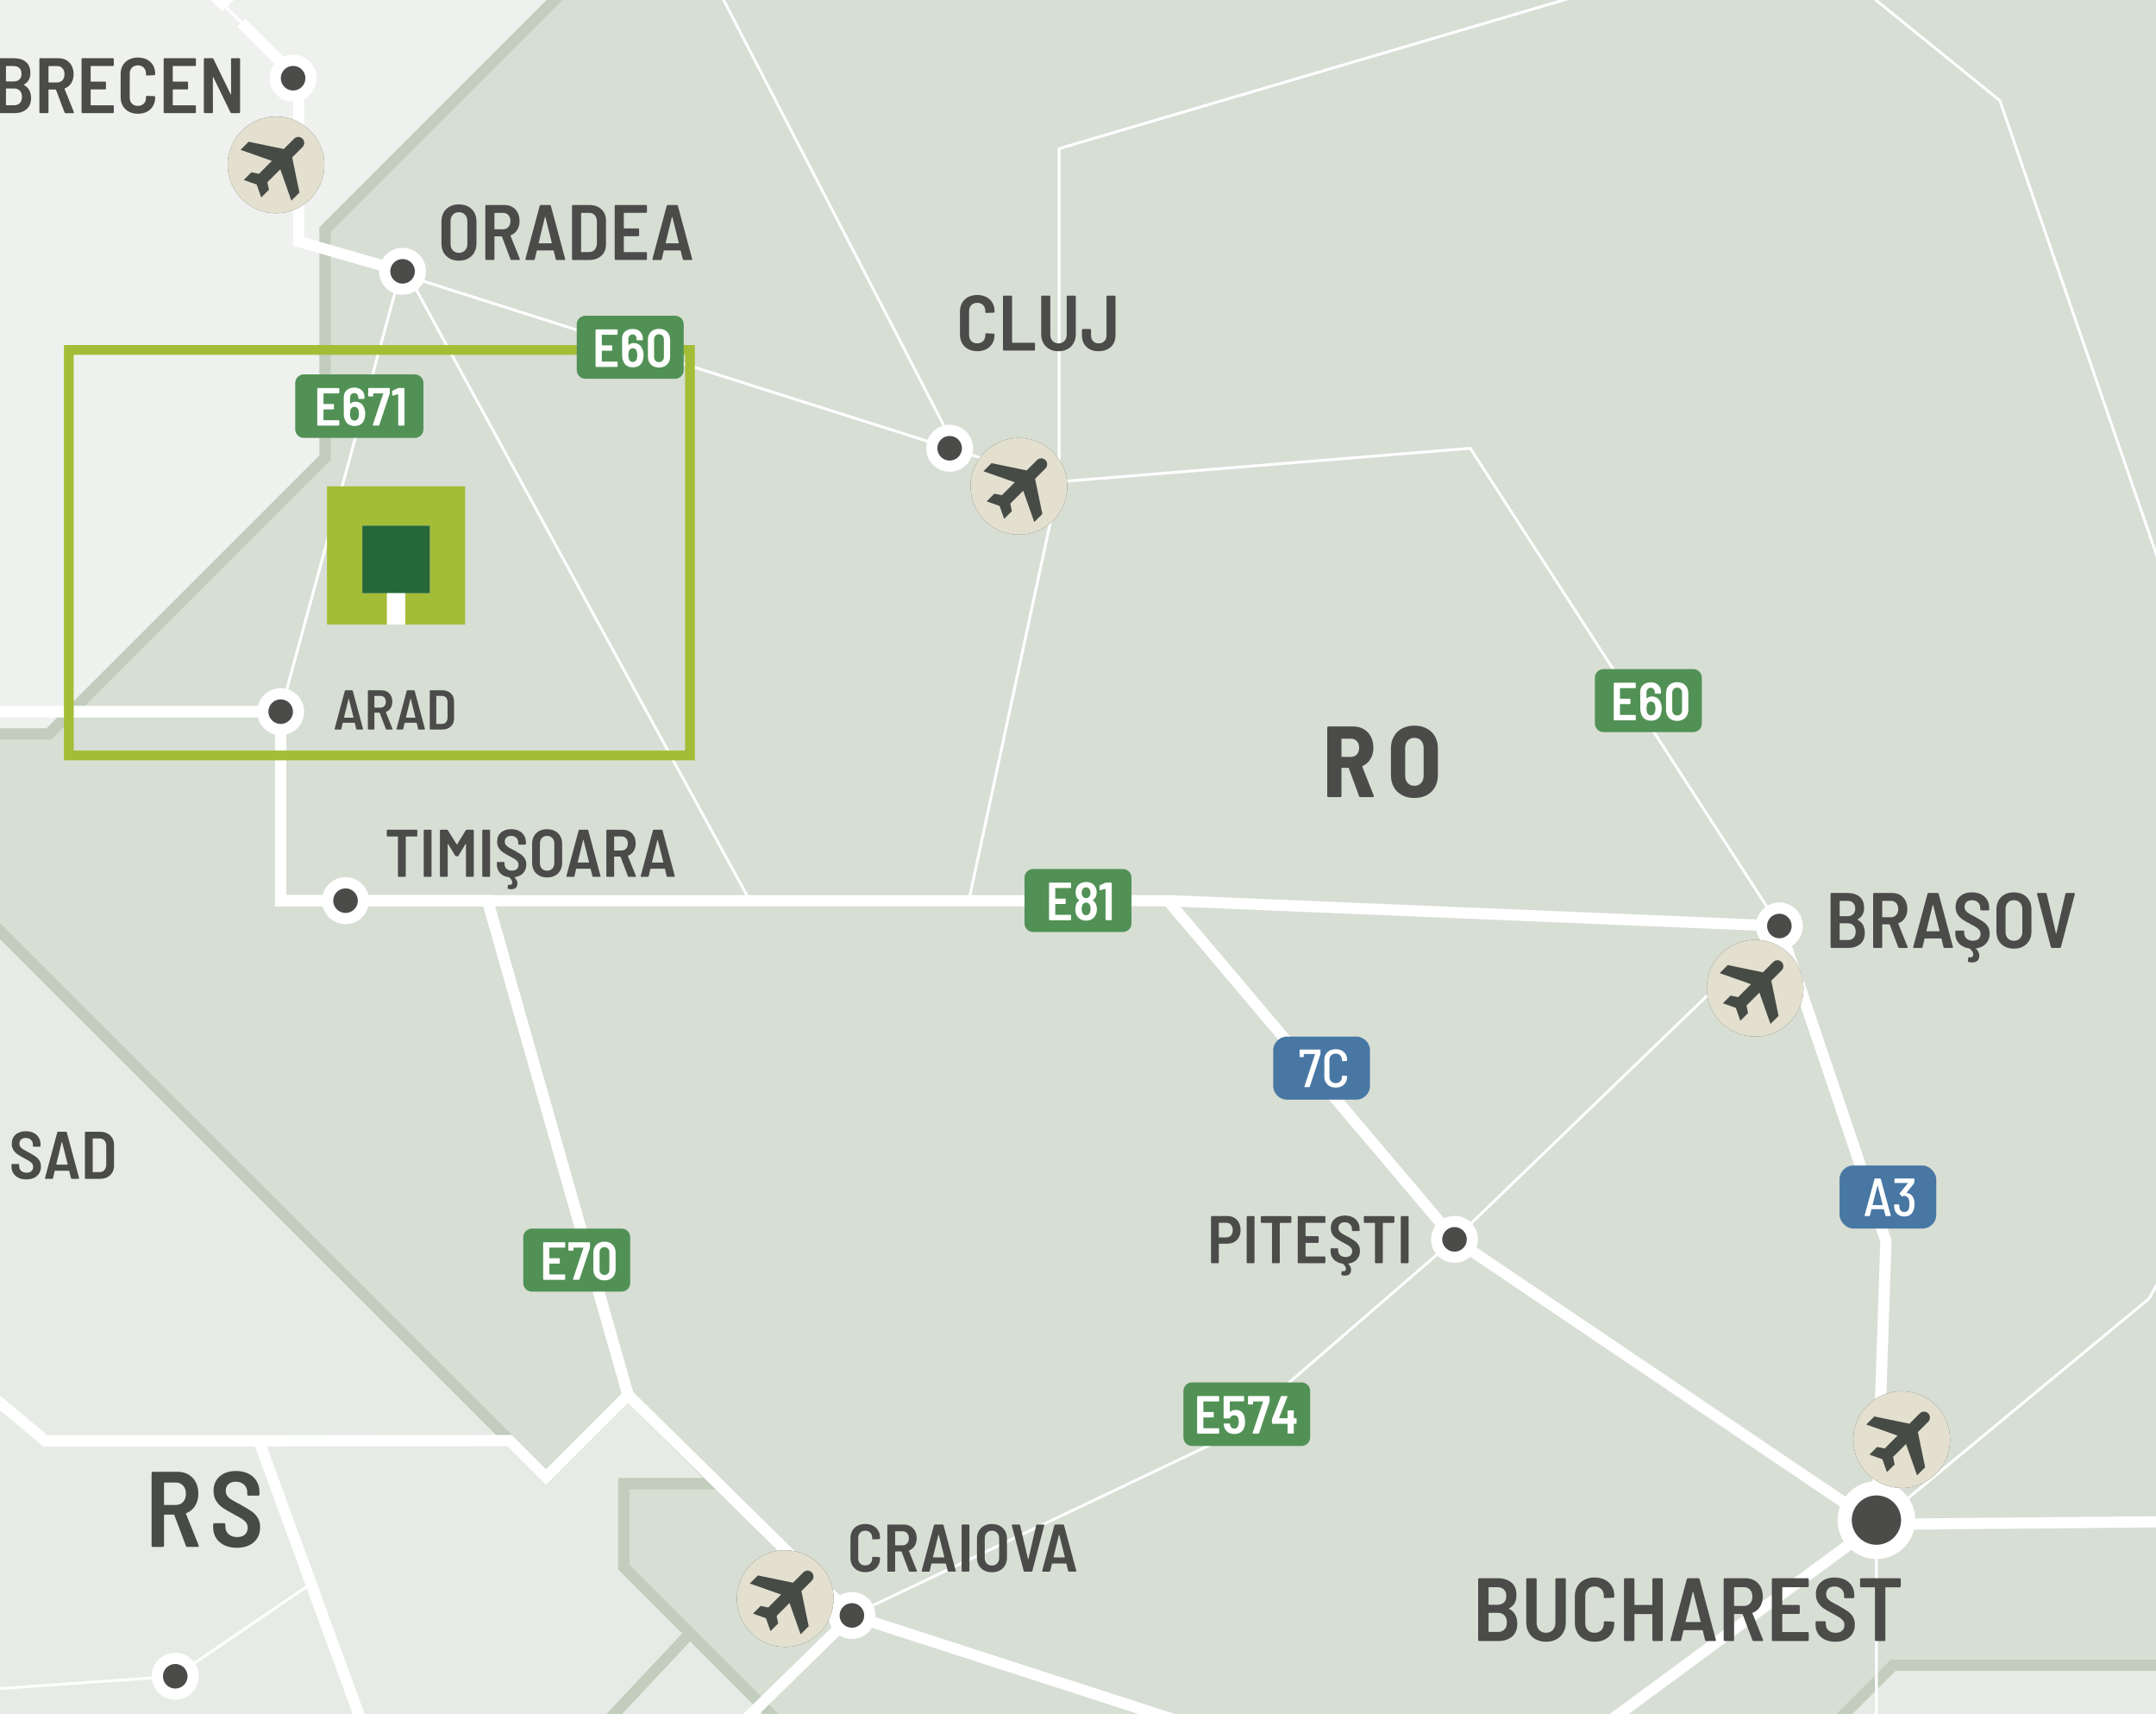 <?xml version="1.0" encoding="UTF-8"?> <svg xmlns="http://www.w3.org/2000/svg" xmlns:xlink="http://www.w3.org/1999/xlink" viewBox="0 0 221.102 175.748"><rect x="0" y="0" width="221.102" height="175.748" fill="#333333" stroke="none"/><defs><clipPath id="clippath"><rect width="221.102" height="175.748" style="fill: none; stroke-width: 0px;"></rect></clipPath><clipPath id="clippath-1"><rect width="221.102" height="175.748" style="fill: none; stroke-width: 0px;"></rect></clipPath><clipPath id="clippath-2"><rect width="221.102" height="175.748" style="fill: none; stroke-width: 0px;"></rect></clipPath><clipPath id="clippath-5"><rect width="221.102" height="175.748" style="fill: none; stroke-width: 0px;"></rect></clipPath><clipPath id="clippath-6"><rect width="221.102" height="175.748" style="fill: none; stroke-width: 0px;"></rect></clipPath><clipPath id="clippath-7"><rect width="221.102" height="175.748" style="fill: none; stroke-width: 0px;"></rect></clipPath><clipPath id="clippath-8"><rect width="221.102" height="175.748" style="fill: none; stroke-width: 0px;"></rect></clipPath><clipPath id="clippath-9"><rect width="221.102" height="175.748" style="fill: none; stroke-width: 0px;"></rect></clipPath><clipPath id="clippath-11"><rect width="221.102" height="175.748" style="fill: none; stroke-width: 0px;"></rect></clipPath><clipPath id="clippath-12"><rect width="221.102" height="175.748" style="fill: none; stroke-width: 0px;"></rect></clipPath><clipPath id="clippath-13"><rect width="221.102" height="175.748" style="fill: none; stroke-width: 0px;"></rect></clipPath><clipPath id="clippath-14"><rect width="221.102" height="175.748" style="fill: none; stroke-width: 0px;"></rect></clipPath><clipPath id="clippath-17"><rect width="221.102" height="175.748" style="fill: none; stroke-width: 0px;"></rect></clipPath><clipPath id="clippath-25"><rect width="221.102" height="175.748" style="fill: none; stroke-width: 0px;"></rect></clipPath><clipPath id="clippath-27"><rect width="221.102" height="175.748" style="fill: none; stroke-width: 0px;"></rect></clipPath><clipPath id="clippath-28"><rect width="221.102" height="175.748" style="fill: none; stroke-width: 0px;"></rect></clipPath><clipPath id="clippath-29"><rect width="221.102" height="175.748" style="fill: none; stroke-width: 0px;"></rect></clipPath><clipPath id="clippath-31"><rect width="221.102" height="175.748" style="fill: none; stroke-width: 0px;"></rect></clipPath><clipPath id="clippath-36"><rect width="221.102" height="175.748" style="fill: none; stroke-width: 0px;"></rect></clipPath><clipPath id="clippath-37"><rect width="221.102" height="175.748" style="fill: none; stroke-width: 0px;"></rect></clipPath><clipPath id="clippath-38"><rect width="221.102" height="175.748" style="fill: none; stroke-width: 0px;"></rect></clipPath><clipPath id="clippath-39"><rect width="221.102" height="175.748" style="fill: none; stroke-width: 0px;"></rect></clipPath><clipPath id="clippath-40"><rect width="221.102" height="175.748" style="fill: none; stroke-width: 0px;"></rect></clipPath><clipPath id="clippath-41"><rect width="221.102" height="175.748" style="fill: none; stroke-width: 0px;"></rect></clipPath><clipPath id="clippath-42"><rect width="221.102" height="175.748" style="fill: none; stroke-width: 0px;"></rect></clipPath><clipPath id="clippath-43"><rect width="221.102" height="175.748" style="fill: none; stroke-width: 0px;"></rect></clipPath></defs><g style="isolation: isolate;"><g id="Layer_2" data-name="Layer 2"><g id="Layer_1-2" data-name="Layer 1"><g style="clip-path: url(#clippath);"><rect width="221.102" height="175.748" style="fill: #d9d9d9; stroke-width: 0px;"></rect><g style="clip-path: url(#clippath-1);"><polygon points="259.582 105.121 259.582 30.831 226.624 -2.127 226.624 -17.284 210.586 -33.322 205.089 -33.322 205.089 -44.333 261.193 -44.333 295.355 -10.17 295.355 6.402 308.868 19.914 308.868 33.427 321.105 45.664 321.105 53.312 330.794 63 295.866 63 295.866 52.803 284.648 64.02 284.648 83.396 263.174 105.121 259.582 105.121" style="fill: #f5f6f4; stroke-width: 0px;"></polygon><polygon points="259.582 105.121 259.582 30.831 226.624 -2.127 226.624 -17.284 210.586 -33.322 205.089 -33.322 205.089 -44.333 261.193 -44.333 295.355 -10.17 295.355 6.402 308.868 19.914 308.868 33.427 321.105 45.664 321.105 53.312 330.794 63 295.866 63 295.866 52.803 284.648 64.02 284.648 83.396 263.174 105.121 259.582 105.121" style="fill: none; stroke: #d6dbd3; stroke-miterlimit: 10; stroke-width: 1.15px;"></polygon></g><g style="clip-path: url(#clippath-2);"><path d="M304.946,107.969l-1.623-1.623h-6.179l-15.428,15.429h-7.721l-14.414-14.413v-2.242h3.592l21.474-21.724v-19.375l11.218-11.219v10.199h34.928l-9.687-9.689v-7.648l-12.239-12.238v-13.511l-13.511-13.513V-10.169l-34.163-34.163h-56.105v11.01l-15.344,15.344h-24.381l-13.097,13.099-15.297-15.298h-55.769v-3.346h-9.338l-19.154-19.152,7.009-7.008v-27.029h11.475v-19.694l48.632-48.631v-32.506l-11.855-11.855v-18.867l17.591-17.591h76.485l6.629,6.628h17.336v10.963h14.277l5.226,5.227,13.512-13.513,9.561,9.562h6.118l5.738,5.736,11.854-11.856h4.845v16.572l13.002-13.002h3.824v4.844h13.512l14.277,14.277v-28.555l18.357-18.356h22.944l5.132,5.131h3.665l10.341-10.341v-7.664h8.397l7.839,7.839,11.186-11.186s2.582,3.538,3.538,3.538h18.165l9.943,9.943v9.178l9.369,9.369v6.119h-11.855l9.466,9.465v17.496h26.482l9.847,9.847v26.291l11.234,11.235,5.211-5.211h12.524l13.145,13.146,8.94-8.939h10.23l7.792-7.793,9.513,9.513s-.288,14.628,0,14.628h7.935l8.03,8.031v-9.943h7.266v6.119h9.37l9.751,9.752,7.362-7.362,20.842,20.842,6.597-6.597,5.354,5.354-6.023,6.023,8.7,8.7-11.568,11.568h-8.701l13.338,13.337h-9.513l-4.949,4.948v6.86h8.582V-11.189h-35.374l-17.687,17.687v19.025h-24.188l-19.6,19.599h-14.628l-4.923,4.924h-19.551l-35.446,35.445v8.486l9.883,9.883v8.281l8.957,8.958,16.319-16.319,7.265,7.266h18.453v15.583h-38.243l-13.48,13.481h-16.157l-19.838,19.838h-9.418l-9.393-9.393,6.43-6.43v-25.909h-13.29l-6.787-6.787h-17.879l22.802-22.802h18.117v-12.477h-47.611l-13.194-13.194,10.708-10.707h-38.242l-54.593,54.72Z" style="fill: #f5f6f4; stroke-width: 0px;"></path><path d="M304.946,107.969l-1.623-1.623h-6.179l-15.428,15.429h-7.721l-14.414-14.413v-2.242h3.592l21.474-21.724v-19.375l11.218-11.219v10.199h34.928l-9.687-9.689v-7.648l-12.239-12.238v-13.511l-13.511-13.513V-10.169l-34.163-34.163h-56.105v11.01l-15.344,15.344h-24.381l-13.097,13.099-15.297-15.298h-55.769v-3.346h-9.338l-19.154-19.152,7.009-7.008v-27.029h11.475v-19.694l48.632-48.631v-32.506l-11.855-11.855v-18.867l17.591-17.591h76.485l6.629,6.628h17.336v10.963h14.277l5.226,5.227,13.512-13.513,9.561,9.562h6.118l5.738,5.736,11.854-11.856h4.845v16.572l13.002-13.002h3.824v4.844h13.512l14.277,14.277v-28.555l18.357-18.356h22.944l5.132,5.131h3.665l10.341-10.341v-7.664h8.397l7.839,7.839,11.186-11.186s2.582,3.538,3.538,3.538h18.165l9.943,9.943v9.178l9.369,9.369v6.119h-11.855l9.466,9.465v17.496h26.482l9.847,9.847v26.291l11.234,11.235,5.211-5.211h12.524l13.145,13.146,8.94-8.939h10.23l7.792-7.793,9.513,9.513s-.288,14.628,0,14.628h7.935l8.03,8.031v-9.943h7.266v6.119h9.37l9.751,9.752,7.362-7.362,20.842,20.842,6.597-6.597,5.354,5.354-6.023,6.023,8.7,8.7-11.568,11.568h-8.701l13.338,13.337h-9.513l-4.949,4.948v6.86h8.582V-11.189h-35.374l-17.687,17.687v19.025h-24.188l-19.6,19.599h-14.628l-4.923,4.924h-19.551l-35.446,35.445v8.486l9.883,9.883v8.281l8.957,8.958,16.319-16.319,7.265,7.266h18.453v15.583h-38.243l-13.48,13.481h-16.157l-19.838,19.838h-9.418l-9.393-9.393,6.43-6.43v-25.909h-13.29l-6.787-6.787h-17.879l22.802-22.802h18.117v-12.477h-47.611l-13.194-13.194,10.708-10.707h-38.242l-54.593,54.72Z" style="fill: none; stroke: #d6dbd3; stroke-miterlimit: 10; stroke-width: 1.15px;"></path></g><polygon points="0 0 0 75.257 5.002 75.257 33.333 46.939 33.333 23.548 56.88 0 0 0" style="fill: #eff1ee; stroke-width: 0px;"></polygon><g style="clip-path: url(#clippath-5);"><polygon points="-97.025 -2.127 -80.573 -2.127 -60.985 -21.714 -45.091 -21.714 -35.842 -30.964 -11.51 -30.964 5.461 -47.934 27.162 -47.934 38.604 -36.493 46.526 -36.493 52.708 -42.676 71.862 -23.523 81.2 -23.523 81.2 -15.779 71.894 -6.473 63.353 -6.473 33.333 23.547 33.333 46.939 5.002 75.257 -36.587 75.257 -45.621 84.305 -61.316 84.305 -71.953 94.94 -97.025 94.94 -153.957 38.034 -139.395 23.586 -139.395 11.743 -134.047 6.394 -134.047 -5.469 -125.015 -5.469 -112.026 -18.298 -97.025 -2.127" style="fill: none; stroke: #d6dbd3; stroke-miterlimit: 10; stroke-width: 1.15px;"></polygon></g><polygon points="56.884 0 33.336 23.548 33.336 46.939 5.005 75.257 0 75.257 0 95.477 55.995 151.436 64.408 143.023 73.491 152.105 63.966 152.105 63.966 160.673 79.042 175.748 189.146 175.748 194.146 170.749 221.102 170.749 221.102 0 56.884 0" style="fill: #d7ded4; stroke-width: 0px;"></polygon><g style="clip-path: url(#clippath-6);"><polygon points="-11.215 75.257 5.006 75.257 33.337 46.938 33.337 23.547 63.358 -6.473 71.898 -6.473 81.203 -15.778 81.203 -20.177 136.974 -20.177 152.27 -4.879 165.368 -17.977 189.748 -17.977 205.093 -33.322 210.59 -33.322 226.628 -17.285 226.628 -2.126 259.586 30.831 259.586 107.362 273.999 121.775 281.72 121.775 297.149 106.346 303.327 106.346 314.925 117.944 273.785 159.084 273.785 189.2 245.581 189.2 227.129 170.748 194.146 170.748 167.998 196.896 126.266 196.896 114.291 184.921 88.215 184.921 63.966 160.673 63.966 152.105 73.492 152.105 64.409 143.022 55.996 151.435 -20.233 75.257 -11.215 75.257" style="fill: none; stroke: #c2cdbd; stroke-miterlimit: 10; stroke-width: 1.15px;"></polygon></g><path d="M194.141,170.748l-5,5h31.961v-5h-26.961ZM62.967,175.748h16.07l-8.286-8.286-7.784,8.286Z" style="fill: #e7ebe5; stroke-width: 0px;"></path><g style="clip-path: url(#clippath-7);"><polygon points="70.751 167.461 88.211 184.922 114.288 184.922 126.261 196.895 167.994 196.895 194.141 170.748 227.126 170.748 245.577 189.2 273.781 189.2 273.781 206.217 250.358 206.217 250.358 237.194 236.017 251.534 254.565 270.081 206.953 270.081 189.074 287.96 189.074 303.352 158.003 303.352 154.083 299.433 80.754 299.433 80.754 276.391 60.39 256.027 64.31 252.108 64.31 232.222 81.423 215.109 60.39 194.076 60.39 178.492 70.751 167.461" style="fill: none; stroke: #c2cdbd; stroke-miterlimit: 10; stroke-width: 1.15px;"></polygon></g><polygon points="0 175.748 62.967 175.748 70.751 167.461 63.962 160.674 63.962 152.105 73.488 152.105 64.405 143.022 55.992 151.435 0 95.482 0 175.748" style="fill: #e7ebe5; stroke-width: 0px;"></polygon><g style="clip-path: url(#clippath-8);"><polygon points="-58.894 84.304 -45.621 84.304 -36.586 75.257 -20.238 75.257 55.992 151.435 64.405 143.022 73.488 152.105 63.963 152.105 63.963 160.673 70.751 167.46 60.39 178.491 60.39 194.075 81.423 215.108 64.31 232.222 64.31 252.107 60.39 256.028 26.003 256.028 -1.833 283.865 -1.833 265.429 -19.975 247.288 -19.975 235.406 -13.386 235.406 -45.604 203.189 -45.604 195.828 -35.694 195.828 -35.694 190.347 -47.485 178.556 -34.419 178.556 -46.051 166.923 -46.051 136.043 -54.178 136.043 -54.178 121.001 -38.371 121.001 -58.766 100.605 -58.894 84.304" style="fill: none; stroke: #c2cdbd; stroke-miterlimit: 10; stroke-width: 1.15px;"></polygon><polyline points="170.194 -45.353 170.194 -17.978 205.088 10.313 236.972 102.741 263.13 119.535 281.259 55.632" style="fill: none; stroke: #fff; stroke-miterlimit: 10; stroke-width: .288px;"></polyline><polyline points="192.432 156.288 220.401 133.131 236.973 102.741" style="fill: none; stroke: #fff; stroke-miterlimit: 10; stroke-width: .288px;"></polyline><polyline points="271.587 165.867 240.287 155.852 192.432 156.289" style="fill: none; stroke: #fff; stroke-miterlimit: 10; stroke-width: .288px;"></polyline><polyline points="161.145 260.681 239.784 244.173 247.585 236.421 247.585 203.446 270.654 203.446 270.654 165.585" style="fill: none; stroke: #fff; stroke-miterlimit: 10; stroke-width: .288px;"></polyline><polyline points="-49.265 4.173 -26.891 72.965 -26.891 117.756 -18.133 117.756 -5.862 138.932 4.655 147.729 26.548 147.729 47.734 205.725 93.437 226.844 101.187 224.713" style="fill: none; stroke: #fff; stroke-miterlimit: 10; stroke-width: .288px;"></polyline><polyline points="-12.018 173.966 -7.778 196.849 21.018 238.697 28.702 267.023 74.034 329.443" style="fill: none; stroke: #fff; stroke-miterlimit: 10; stroke-width: .288px;"></polyline><polyline points="-181.025 14.524 -126.67 -17.137 -111.815 -28.99 -96.826 -40.413 -62.463 -76.711 25.487 -76.711 25.487 -61.77" style="fill: none; stroke: #fff; stroke-miterlimit: 10; stroke-width: .288px;"></polyline><polyline points="-49.265 4.173 -19.822 -7.011 15.423 -7.011 15.423 -32.443 25.487 -61.77" style="fill: none; stroke: #fff; stroke-miterlimit: 10; stroke-width: .288px;"></polyline><polyline points="15.423 -7.012 22.783 .348 30.628 8.193 30.628 24.773 97.389 45.962 108.612 49.392 99.353 92.342" style="fill: none; stroke: #fff; stroke-miterlimit: 10; stroke-width: .288px;"></polyline><polyline points="98.43 46.789 65.934 -15.979 53.568 -28.346" style="fill: none; stroke: #fff; stroke-miterlimit: 10; stroke-width: .288px;"></polyline><polyline points="192.432 156.288 149.164 127.069 119.78 92.342 28.785 92.342 28.785 72.965 -26.889 72.965" style="fill: none; stroke: #fff; stroke-miterlimit: 10; stroke-width: .288px;"></polyline></g><polyline points="28.785 72.965 41.285 27.131 76.895 92.343" style="fill: none; stroke: #fff; stroke-miterlimit: 10; stroke-width: .288px;"></polyline><g style="clip-path: url(#clippath-9);"><polyline points="108.612 49.393 108.612 15.236 183.841 -6.913" style="fill: none; stroke: #fff; stroke-miterlimit: 10; stroke-width: .288px;"></polyline></g><polyline points="149.164 127.069 125.688 147.387 87.365 165.627 73.487 152.105 64.404 143.022 55.991 151.435 52.252 147.695 24.591 147.695" style="fill: none; stroke: #fff; stroke-miterlimit: 10; stroke-width: .288px;"></polyline><polyline points="192.432 156.288 193.405 127.245 182.478 94.94 119.78 92.342" style="fill: none; stroke: #fff; stroke-miterlimit: 10; stroke-width: .288px;"></polyline><line x1="49.997" y1="92.343" x2="64.405" y2="143.022" style="fill: none; stroke: #fff; stroke-miterlimit: 10; stroke-width: .288px;"></line><g style="clip-path: url(#clippath-11);"><polyline points="87.366 165.628 151.582 186.396 192.432 156.289" style="fill: none; stroke: #fff; stroke-miterlimit: 10; stroke-width: .288px;"></polyline><polyline points="87.366 165.628 67.827 184.74 67.827 192.083 101.188 224.714 111.967 218.084 117.758 207.175 168.711 207.747 192.432 183.629 192.432 156.289" style="fill: none; stroke: #fff; stroke-miterlimit: 10; stroke-width: .288px;"></polyline></g><line x1="149.164" y1="127.069" x2="182.477" y2="94.94" style="fill: none; stroke: #fff; stroke-miterlimit: 10; stroke-width: .288px;"></line><polyline points="108.612 49.393 150.777 45.961 182.478 94.941" style="fill: none; stroke: #fff; stroke-miterlimit: 10; stroke-width: .288px;"></polyline><g style="clip-path: url(#clippath-12);"><polyline points="-49.265 4.173 -19.822 -7.011 15.423 -7.011 22.782 .349 71.161 -44.938" style="fill: none; stroke: #fff; stroke-miterlimit: 10; stroke-width: 1.15px;"></polyline></g><polyline points="24.741 2.306 30.629 8.194 30.629 24.772 41.285 27.818" style="fill: none; stroke: #fff; stroke-miterlimit: 10; stroke-width: 1.15px;"></polyline><g style="clip-path: url(#clippath-13);"><polyline points="-446.744 -58.188 -429.244 -52.263 -426.622 -60.423 -421.932 -67.183 -409.209 -64.493 -398.468 -61.167 -361.156 -43.819 -334.571 -45.383 -307.05 -32.999 -246.597 -36.908 -242.619 -32.999 -219.782 -27.094 -210.215 -26.229 -141.973 -25.698 -126.67 -17.136 -112.025 -8.311 -89.694 8.748 -49.265 4.173 -26.889 72.965 28.784 72.965 28.784 92.342 99.353 92.342 119.779 92.342 149.164 127.069 192.432 156.288 193.405 127.245 182.478 94.94 119.779 92.342" style="fill: none; stroke: #fff; stroke-miterlimit: 10; stroke-width: 1.15px;"></polyline><polyline points="-26.89 72.965 -26.89 117.757 -18.134 117.757 -5.862 138.933 4.654 147.729 26.548 147.729 52.252 147.697 55.992 151.435 64.405 143.022 87.366 165.627 151.581 186.395 192.431 156.288 240.287 155.852 271.587 165.868" style="fill: none; stroke: #fff; stroke-miterlimit: 10; stroke-width: 1.15px;"></polyline></g><line x1="64.405" y1="143.022" x2="49.997" y2="92.343" style="fill: none; stroke: #fff; stroke-miterlimit: 10; stroke-width: 1.15px;"></line><g style="clip-path: url(#clippath-14);"><polyline points="-401.368 -299.245 -375.694 -284.17 -370.569 -248.888 -339.618 -243.067 -314.211 -247.4 -298.375 -195.691 -254.284 -175.612 -240.099 -178.227 -220.103 -155.97 -208.783 -132.251 -147.864 -78.322 -124.054 -53.136 -111.814 -28.989 -112.025 -8.311 -89.695 8.748 -49.264 4.173 -26.89 72.965 28.785 72.965 28.785 92.343 49.997 92.343 64.405 143.022 87.366 165.628 67.827 184.741 67.827 192.083 101.188 224.713 93.437 226.844 83.736 278.144 83.736 303.353 74.035 329.443 61.449 334.703 61.449 355.122 73.135 366.807" style="fill: none; stroke: #fff; stroke-miterlimit: 10; stroke-width: 1.15px;"></polyline><line x1="26.548" y1="147.729" x2="47.735" y2="205.726" style="fill: none; stroke: #fff; stroke-miterlimit: 10; stroke-width: 1.15px;"></line><polyline points="31.803 162.43 17.972 171.863 -12.018 173.966 -89.392 175.465" style="fill: none; stroke: #fff; stroke-miterlimit: 10; stroke-width: .288px;"></polyline></g><g><path d="M139.372,81.62l-1.045-2.856c-.014-.027-.031-.042-.052-.042h-.652c-.035,0-.052.018-.052.052v2.826c0,.034-.012.063-.036.088-.024.024-.054.036-.088.036h-1.211c-.035,0-.064-.012-.088-.036-.024-.024-.037-.054-.037-.088v-6.997c0-.034.012-.063.037-.088.024-.023.053-.036.088-.036h2.525c.407,0,.769.092,1.086.274s.562.439.735.771c.173.331.259.71.259,1.138,0,.442-.097.825-.29,1.149-.193.324-.466.565-.818.725-.035.014-.045.038-.031.072l1.18,2.971c.007.014.01.03.01.052,0,.062-.038.093-.114.093h-1.263c-.076,0-.124-.034-.145-.104ZM137.571,75.783v1.77c0,.034.017.052.052.052h.9c.255,0,.462-.085.621-.254s.238-.395.238-.678c0-.29-.08-.52-.238-.688s-.366-.253-.621-.253h-.9c-.035,0-.052.017-.052.052Z" style="fill: #4b4b4a; stroke-width: 0px;"></path><path d="M143.787,81.527c-.362-.193-.644-.466-.843-.818-.2-.352-.3-.762-.3-1.231v-2.753c0-.462.1-.869.3-1.222.2-.352.481-.624.843-.817s.782-.29,1.258-.29.897.097,1.263.29.648.466.849.817c.2.353.3.76.3,1.222v2.753c0,.47-.1.88-.3,1.231-.2.353-.483.625-.849.818s-.787.289-1.263.289-.896-.096-1.258-.289ZM145.738,80.28c.172-.19.259-.437.259-.74v-2.856c0-.311-.086-.561-.259-.751-.172-.189-.404-.284-.693-.284-.283,0-.511.095-.683.284-.173.19-.259.44-.259.751v2.856c0,.304.086.55.259.74.172.189.4.284.683.284.29,0,.521-.095.693-.284Z" style="fill: #4b4b4a; stroke-width: 0px;"></path></g><g><path d="M42.774,85.093c.016.016.024.035.024.059v.531c0,.023-.008.043-.024.059-.016.017-.036.024-.059.024h-1.069c-.023,0-.035.012-.035.034v4.016c0,.023-.008.043-.024.059-.017.017-.036.024-.059.024h-.635c-.023,0-.042-.008-.059-.024-.016-.016-.024-.035-.024-.059v-4.016c0-.022-.012-.034-.035-.034h-1.028c-.023,0-.043-.008-.059-.024-.017-.016-.024-.035-.024-.059v-.531c0-.023.008-.043.024-.059.016-.017.035-.024.059-.024h2.967c.023,0,.042.008.059.024Z" style="fill: #4b4b4a; stroke-width: 0px;"></path><path d="M43.478,89.874c-.016-.016-.024-.035-.024-.059v-4.664c0-.023.008-.043.024-.059.016-.017.036-.024.059-.024h.635c.023,0,.042.008.059.024.016.016.024.035.024.059v4.664c0,.023-.008.043-.024.059-.016.017-.036.024-.059.024h-.635c-.023,0-.042-.008-.059-.024Z" style="fill: #4b4b4a; stroke-width: 0px;"></path><path d="M47.862,85.069h.642c.023,0,.042.008.059.024.016.016.024.035.024.059v4.664c0,.023-.008.043-.024.059-.016.017-.036.024-.059.024h-.635c-.023,0-.042-.008-.059-.024-.016-.016-.024-.035-.024-.059v-3.271c0-.019-.005-.028-.014-.031-.009-.002-.019.004-.028.018l-.731,1.207c-.019.037-.051.056-.097.056h-.131c-.046,0-.078-.019-.097-.056l-.731-1.2c-.009-.014-.019-.02-.027-.018-.009.003-.014.013-.014.031v3.264c0,.023-.008.043-.024.059-.016.017-.036.024-.059.024h-.635c-.023,0-.043-.008-.059-.024-.017-.016-.024-.035-.024-.059v-4.664c0-.023.008-.043.024-.059.016-.017.035-.024.059-.024h.635c.046,0,.078.019.097.056l.904,1.441c.014.028.027.028.042,0l.89-1.441c.018-.037.05-.056.096-.056Z" style="fill: #4b4b4a; stroke-width: 0px;"></path><path d="M49.481,89.874c-.016-.016-.024-.035-.024-.059v-4.664c0-.023.008-.043.024-.059.016-.017.036-.024.059-.024h.635c.023,0,.042.008.059.024.016.016.024.035.024.059v4.664c0,.023-.008.043-.024.059-.016.017-.036.024-.059.024h-.635c-.023,0-.042-.008-.059-.024Z" style="fill: #4b4b4a; stroke-width: 0px;"></path></g><path d="M53.659,89.509c-.211.232-.499.374-.862.424-.032.005-.037.019-.014.042.188.193.283.396.283.606,0,.061-.007.118-.021.173-.037.152-.11.26-.221.324-.111.064-.239.097-.387.097-.11,0-.218-.016-.324-.048-.042-.014-.06-.046-.055-.097l.035-.256c.004-.055.037-.075.096-.062.046.009.076.014.09.014.078,0,.14-.022.187-.065.046-.044.069-.107.069-.19,0-.165-.106-.338-.317-.517-.019-.01-.032-.015-.042-.015-.373-.05-.669-.192-.89-.428-.221-.234-.331-.526-.331-.876v-.18c0-.022.008-.042.024-.059.016-.016.036-.023.059-.023h.621c.023,0,.042.008.059.023.016.017.024.036.024.059v.139c0,.197.069.358.207.482s.324.187.559.187c.216,0,.381-.056.497-.166.115-.11.172-.255.172-.435,0-.124-.032-.23-.097-.32s-.155-.173-.272-.249c-.117-.075-.298-.178-.542-.307-.281-.147-.506-.278-.676-.394-.17-.114-.314-.262-.431-.441s-.176-.397-.176-.655c0-.396.132-.709.396-.938.265-.23.613-.345,1.045-.345.299,0,.563.056.793.169.23.112.407.272.531.479s.187.443.187.71v.146c0,.022-.008.042-.024.059-.016.016-.036.024-.059.024h-.621c-.023,0-.042-.009-.059-.024-.016-.017-.024-.036-.024-.059v-.131c0-.198-.067-.361-.2-.49s-.313-.193-.538-.193c-.198,0-.354.052-.469.155-.115.104-.173.247-.173.432,0,.124.03.229.09.317.06.087.151.17.272.248.122.078.307.18.556.304.331.188.575.336.731.441.156.106.289.243.396.411.108.168.162.373.162.617,0,.354-.105.647-.317.88Z" style="fill: #4b4b4a; stroke-width: 0px;"></path><g><path d="M55.298,89.775c-.232-.124-.412-.301-.538-.528s-.19-.49-.19-.79v-1.945c0-.295.063-.556.19-.783s.306-.403.538-.528c.232-.124.5-.186.804-.186.308,0,.578.062.811.186.232.125.413.301.542.528s.193.488.193.783v1.945c0,.3-.064.562-.193.79s-.309.404-.542.528-.502.187-.811.187c-.304,0-.572-.062-.804-.187ZM56.643,89.053c.136-.145.204-.332.204-.562v-2.001c0-.235-.068-.425-.204-.569-.136-.146-.316-.218-.542-.218-.221,0-.398.072-.532.218-.133.145-.2.334-.2.569v2.001c0,.229.066.417.2.562.134.146.311.218.532.218.225,0,.406-.072.542-.218Z" style="fill: #4b4b4a; stroke-width: 0px;"></path><path d="M60.752,89.829l-.18-.738c-.004-.018-.016-.027-.034-.027h-1.421c-.019,0-.03.01-.035.027l-.172.738c-.014.046-.046.069-.097.069h-.656c-.06,0-.083-.03-.069-.09l1.256-4.671c.014-.046.046-.069.097-.069h.787c.05,0,.083.023.097.069l1.255,4.671.007.027c0,.042-.025.062-.076.062h-.663c-.05,0-.083-.023-.096-.069ZM59.255,88.425c.009.008.019.011.028.011h1.09c.009,0,.019-.003.028-.011.009-.007.011-.017.007-.03l-.566-2.264c-.004-.014-.011-.021-.021-.021s-.016.007-.021.021l-.552,2.264c-.004.014-.002.023.007.03Z" style="fill: #4b4b4a; stroke-width: 0px;"></path><path d="M64.388,89.829l-.745-1.979c-.009-.019-.021-.028-.034-.028h-.594c-.023,0-.034.012-.034.035v1.959c0,.023-.008.043-.024.059-.016.017-.036.024-.059.024h-.635c-.023,0-.042-.008-.059-.024-.016-.016-.024-.035-.024-.059v-4.664c0-.023.008-.043.024-.059.016-.017.036-.024.059-.024h1.594c.262,0,.495.059.697.176.202.117.358.283.469.497.111.214.166.459.166.734,0,.3-.069.56-.207.78-.138.221-.327.377-.566.469-.023.01-.03.025-.021.049l.814,2.028c.004.01.007.023.007.041,0,.037-.023.056-.069.056h-.663c-.051,0-.083-.023-.097-.069ZM62.981,85.793v1.373c0,.023.011.034.034.034h.725c.193,0,.35-.065.469-.196s.179-.305.179-.521c0-.222-.06-.397-.179-.528s-.276-.196-.469-.196h-.725c-.023,0-.034.011-.034.034Z" style="fill: #4b4b4a; stroke-width: 0px;"></path><path d="M68.37,89.829l-.18-.738c-.004-.018-.016-.027-.034-.027h-1.421c-.019,0-.03.01-.035.027l-.172.738c-.014.046-.046.069-.097.069h-.656c-.06,0-.083-.03-.069-.09l1.256-4.671c.014-.046.046-.069.097-.069h.787c.05,0,.083.023.097.069l1.255,4.671.007.027c0,.042-.025.062-.076.062h-.663c-.05,0-.083-.023-.096-.069ZM66.872,88.425c.009.008.019.011.028.011h1.09c.009,0,.019-.003.028-.011.009-.007.011-.017.007-.03l-.566-2.264c-.004-.014-.011-.021-.021-.021s-.016.007-.021.021l-.552,2.264c-.004.014-.002.023.007.03Z" style="fill: #4b4b4a; stroke-width: 0px;"></path></g><g><path d="M36.537,74.741l-.149-.615c-.004-.016-.013-.022-.029-.022h-1.185c-.015,0-.025.007-.028.022l-.144.615c-.011.038-.038.058-.081.058h-.546c-.05,0-.069-.024-.058-.075l1.046-3.893c.012-.038.038-.058.081-.058h.655c.042,0,.069.02.081.058l1.047,3.893.005.023c0,.034-.021.052-.063.052h-.552c-.042,0-.069-.02-.081-.058ZM35.289,73.571c.008.006.015.009.023.009h.909c.007,0,.015-.003.023-.009.007-.006.009-.015.006-.026l-.472-1.886c-.004-.012-.01-.018-.017-.018-.008,0-.014.006-.018.018l-.46,1.886c-.004.012-.002.021.006.026Z" style="fill: #4b4b4a; stroke-width: 0px;"></path><path d="M39.567,74.741l-.621-1.65c-.008-.015-.017-.022-.029-.022h-.494c-.02,0-.029.01-.029.028v1.633c0,.02-.007.036-.021.049-.013.014-.029.021-.049.021h-.529c-.019,0-.036-.007-.049-.021-.014-.013-.02-.029-.02-.049v-3.887c0-.02.006-.035.02-.049.013-.014.03-.021.049-.021h1.328c.219,0,.412.049.581.147.168.098.299.235.391.413.092.179.138.383.138.613,0,.249-.058.465-.172.649-.115.184-.272.314-.472.391-.019.008-.025.021-.017.04l.678,1.691c.004.007.006.019.006.034,0,.03-.019.046-.058.046h-.552c-.042,0-.069-.02-.081-.058ZM38.394,71.378v1.144c0,.02.009.029.029.029h.604c.161,0,.292-.055.391-.164s.149-.254.149-.435c0-.184-.05-.33-.149-.439s-.23-.164-.391-.164h-.604c-.02,0-.029.01-.029.029Z" style="fill: #4b4b4a; stroke-width: 0px;"></path><path d="M42.884,74.741l-.149-.615c-.004-.016-.013-.022-.029-.022h-1.185c-.015,0-.025.007-.028.022l-.144.615c-.011.038-.038.058-.081.058h-.546c-.05,0-.069-.024-.058-.075l1.046-3.893c.012-.038.038-.058.081-.058h.655c.042,0,.069.02.081.058l1.047,3.893.005.023c0,.034-.021.052-.063.052h-.552c-.042,0-.069-.02-.081-.058ZM41.637,73.571c.008.006.015.009.023.009h.909c.007,0,.015-.003.023-.009.007-.006.009-.015.006-.026l-.472-1.886c-.004-.012-.01-.018-.017-.018-.008,0-.014.006-.018.018l-.46,1.886c-.004.012-.002.021.006.026Z" style="fill: #4b4b4a; stroke-width: 0px;"></path><path d="M44.095,74.778c-.014-.013-.02-.029-.02-.049v-3.887c0-.02.006-.035.02-.049.013-.014.03-.021.049-.021h1.19c.372,0,.67.104.894.311s.336.483.336.828v1.748c0,.345-.112.621-.336.828s-.522.311-.894.311h-1.19c-.019,0-.036-.007-.049-.021ZM44.771,74.224l.569-.006c.165,0,.297-.057.397-.169.1-.113.153-.268.161-.463v-1.599c0-.195-.051-.351-.152-.466-.102-.115-.237-.173-.406-.173h-.569c-.02,0-.029.01-.029.029v2.817c0,.019.009.028.029.028Z" style="fill: #4b4b4a; stroke-width: 0px;"></path></g><g style="clip-path: url(#clippath-25);"><g><path d="M2.715,11.202c-.314.266-.723.398-1.228.398H-.227c-.027,0-.05-.01-.068-.028-.019-.019-.028-.041-.028-.068v-5.441c0-.027.009-.05.028-.068.019-.02.042-.028.068-.028h1.618c.542,0,.964.127,1.268.382s.455.635.455,1.14c0,.553-.217.944-.652,1.175-.027.017-.029.032-.008.049.488.263.732.711.732,1.344,0,.499-.157.882-.471,1.147ZM.611,6.811v1.498c0,.026.013.04.04.04h.749c.252,0,.45-.068.592-.205.142-.138.213-.329.213-.576,0-.252-.071-.448-.213-.588-.142-.139-.339-.209-.592-.209h-.749c-.027,0-.04.014-.04.04ZM2.039,10.563c.142-.15.213-.359.213-.628s-.073-.479-.217-.632c-.145-.153-.341-.229-.588-.229h-.797c-.027,0-.04.013-.04.04v1.634c0,.027.013.04.04.04h.805c.247,0,.441-.074.583-.225Z" style="fill: #4b4b4a; stroke-width: 0px;"></path><path d="M6.615,11.521l-.87-2.311c-.011-.021-.024-.032-.04-.032h-.692c-.027,0-.04.014-.04.04v2.286c0,.027-.01.05-.028.068-.019.019-.042.028-.068.028h-.741c-.027,0-.05-.01-.068-.028-.019-.019-.028-.041-.028-.068v-5.441c0-.027.009-.05.028-.068.019-.02.042-.028.068-.028h1.859c.306,0,.577.068.813.205.236.137.419.33.548.579.128.25.193.536.193.857,0,.35-.081.652-.241.91-.161.258-.381.44-.66.547-.027.011-.035.03-.024.057l.95,2.367c.005.011.008.026.008.048,0,.043-.027.064-.081.064h-.772c-.059,0-.097-.026-.113-.08ZM4.973,6.811v1.603c0,.026.013.04.04.04h.845c.226,0,.408-.076.547-.229s.209-.355.209-.607c0-.258-.07-.463-.209-.616s-.322-.229-.547-.229h-.845c-.027,0-.04.014-.04.04Z" style="fill: #4b4b4a; stroke-width: 0px;"></path><path d="M11.642,6.742c-.019.02-.042.028-.068.028h-2.238c-.027,0-.04.014-.04.04v1.514c0,.027.013.04.04.04h1.433c.026,0,.049.01.068.028.019.019.028.042.028.068v.612c0,.026-.009.05-.028.068-.019.019-.042.028-.068.028h-1.433c-.027,0-.04.013-.04.04v1.545c0,.027.013.041.04.041h2.238c.027,0,.05.009.068.028.019.019.028.041.028.068v.611c0,.027-.009.05-.028.068-.019.019-.042.028-.068.028h-3.115c-.027,0-.05-.01-.068-.028-.019-.019-.028-.041-.028-.068v-5.441c0-.027.009-.05.028-.068.019-.02.042-.028.068-.028h3.115c.027,0,.05.009.068.028.019.019.028.041.028.068v.611c0,.027-.009.05-.028.068Z" style="fill: #4b4b4a; stroke-width: 0px;"></path><path d="M13.216,11.452c-.269-.143-.477-.343-.624-.601-.147-.257-.221-.555-.221-.894v-2.366c0-.338.074-.635.221-.89s.355-.452.624-.592c.268-.14.577-.209.926-.209s.657.068.926.205c.268.137.476.33.624.58.148.249.222.54.222.873v.048c0,.027-.009.052-.028.073-.019.021-.042.032-.068.032l-.749.032c-.064,0-.097-.032-.097-.097v-.097c0-.253-.077-.456-.229-.612-.153-.155-.353-.233-.6-.233-.252,0-.455.078-.608.233-.153.156-.229.359-.229.612v2.471c0,.253.077.455.229.608.153.152.355.229.608.229.247,0,.447-.077.6-.229.153-.153.229-.355.229-.608v-.104c0-.059.032-.089.097-.089l.749.032c.027,0,.05.01.068.028.019.02.028.042.028.068v.032c0,.333-.074.627-.222.882-.147.255-.355.451-.624.588-.269.137-.577.205-.926.205s-.658-.071-.926-.213Z" style="fill: #4b4b4a; stroke-width: 0px;"></path><path d="M20.063,6.742c-.019.02-.042.028-.068.028h-2.238c-.027,0-.04.014-.04.04v1.514c0,.027.013.04.04.04h1.433c.026,0,.049.01.068.028.019.019.028.042.028.068v.612c0,.026-.009.05-.028.068-.019.019-.042.028-.068.028h-1.433c-.027,0-.04.013-.04.04v1.545c0,.027.013.041.04.041h2.238c.027,0,.05.009.068.028.019.019.028.041.028.068v.611c0,.027-.009.05-.028.068-.019.019-.042.028-.068.028h-3.115c-.027,0-.05-.01-.068-.028-.019-.019-.028-.041-.028-.068v-5.441c0-.027.009-.05.028-.068.019-.02.042-.028.068-.028h3.115c.027,0,.05.009.068.028.019.019.028.041.028.068v.611c0,.027-.009.05-.028.068Z" style="fill: #4b4b4a; stroke-width: 0px;"></path><path d="M23.717,5.994c.019-.02.042-.028.068-.028h.741c.026,0,.049.009.068.028.019.019.028.041.028.068v5.441c0,.027-.009.05-.028.068-.019.019-.042.028-.068.028h-.781c-.048,0-.086-.024-.112-.072l-1.755-3.606c-.011-.017-.021-.022-.032-.021-.011.003-.016.015-.016.036l.008,3.566c0,.027-.009.05-.028.068-.019.019-.042.028-.068.028h-.741c-.027,0-.049-.01-.068-.028-.019-.019-.028-.041-.028-.068v-5.441c0-.027.009-.05.028-.068.019-.02.042-.028.068-.028h.773c.054,0,.091.023.113.072l1.763,3.622c.01.017.021.023.032.021s.016-.015.016-.036l-.008-3.582c0-.027.009-.05.028-.068Z" style="fill: #4b4b4a; stroke-width: 0px;"></path></g></g><g><path d="M46.121,26.509c-.271-.146-.48-.351-.628-.616s-.221-.573-.221-.922v-2.27c0-.344.074-.648.221-.914s.357-.471.628-.616c.271-.145.583-.217.938-.217.359,0,.675.072.946.217.271.146.481.351.632.616s.226.57.226.914v2.27c0,.349-.075.656-.226.922s-.361.471-.632.616c-.271.145-.586.217-.946.217-.354,0-.667-.072-.938-.217ZM47.691,25.667c.158-.169.237-.388.237-.656v-2.334c0-.273-.079-.495-.237-.664s-.369-.254-.632-.254c-.258,0-.464.085-.62.254s-.233.391-.233.664v2.334c0,.269.078.487.233.656s.362.254.62.254c.263,0,.474-.085.632-.254Z" style="fill: #4b4b4a; stroke-width: 0px;"></path><path d="M52.348,26.573l-.87-2.311c-.011-.021-.024-.032-.04-.032h-.692c-.027,0-.04.014-.04.04v2.286c0,.027-.01.05-.028.068-.019.019-.042.028-.068.028h-.741c-.027,0-.05-.01-.068-.028-.019-.019-.028-.041-.028-.068v-5.441c0-.027.009-.05.028-.068.019-.02.042-.028.068-.028h1.859c.306,0,.577.068.813.205.236.137.419.33.548.579.128.25.193.536.193.857,0,.35-.081.652-.241.91-.161.258-.381.44-.66.547-.027.011-.035.03-.024.057l.95,2.367c.005.011.008.026.008.048,0,.043-.027.064-.081.064h-.772c-.059,0-.097-.026-.113-.08ZM50.706,21.863v1.603c0,.026.013.04.04.04h.845c.226,0,.408-.076.547-.229s.209-.355.209-.607c0-.258-.07-.463-.209-.616s-.322-.229-.547-.229h-.845c-.027,0-.04.014-.04.04Z" style="fill: #4b4b4a; stroke-width: 0px;"></path><path d="M56.993,26.573l-.209-.861c-.005-.021-.019-.032-.04-.032h-1.658c-.021,0-.035.011-.041.032l-.201.861c-.016.054-.054.08-.113.08h-.765c-.07,0-.097-.035-.081-.104l1.465-5.45c.016-.054.053-.08.113-.08h.917c.059,0,.097.026.113.08l1.465,5.45.008.032c0,.048-.03.072-.089.072h-.772c-.059,0-.097-.026-.113-.08ZM55.246,24.935c.011.008.021.012.032.012h1.272c.011,0,.021-.004.032-.012s.013-.021.008-.036l-.66-2.641c-.005-.016-.014-.024-.024-.024s-.019.009-.024.024l-.644,2.641c-.005.016-.003.028.008.036Z" style="fill: #4b4b4a; stroke-width: 0px;"></path><path d="M58.687,26.625c-.019-.019-.028-.041-.028-.068v-5.441c0-.027.009-.05.028-.068.019-.02.042-.028.068-.028h1.667c.521,0,.938.145,1.251.435s.471.676.471,1.159v2.447c0,.482-.157.869-.471,1.159s-.731.435-1.251.435h-1.667c-.027,0-.05-.01-.068-.028ZM59.633,25.849l.797-.009c.231,0,.416-.079.556-.237.139-.158.214-.374.225-.647v-2.238c0-.273-.071-.491-.213-.652-.142-.16-.331-.241-.567-.241h-.797c-.027,0-.04.014-.04.04v3.944c0,.027.013.041.04.041Z" style="fill: #4b4b4a; stroke-width: 0px;"></path><path d="M66.318,21.795c-.019.02-.042.028-.068.028h-2.238c-.027,0-.04.014-.04.04v1.514c0,.027.013.04.04.04h1.433c.026,0,.049.01.068.028.019.019.028.042.028.068v.612c0,.026-.009.05-.028.068-.019.019-.042.028-.068.028h-1.433c-.027,0-.04.013-.04.04v1.545c0,.027.013.041.04.041h2.238c.027,0,.05.009.068.028.019.019.028.041.028.068v.611c0,.027-.009.05-.028.068-.019.019-.042.028-.068.028h-3.115c-.027,0-.05-.01-.068-.028-.019-.019-.028-.041-.028-.068v-5.441c0-.027.009-.05.028-.068.019-.02.042-.028.068-.028h3.115c.027,0,.05.009.068.028.019.019.028.041.028.068v.611c0,.027-.009.05-.028.068Z" style="fill: #4b4b4a; stroke-width: 0px;"></path><path d="M70.017,26.573l-.209-.861c-.005-.021-.019-.032-.04-.032h-1.658c-.021,0-.035.011-.041.032l-.201.861c-.016.054-.054.08-.113.08h-.765c-.07,0-.097-.035-.081-.104l1.465-5.45c.016-.054.053-.08.113-.08h.917c.059,0,.097.026.113.08l1.465,5.45.008.032c0,.048-.03.072-.089.072h-.772c-.059,0-.097-.026-.113-.08ZM68.27,24.935c.011.008.021.012.032.012h1.272c.011,0,.021-.004.032-.012s.013-.021.008-.036l-.66-2.641c-.005-.016-.014-.024-.024-.024s-.019.009-.024.024l-.644,2.641c-.005.016-.003.028.008.036Z" style="fill: #4b4b4a; stroke-width: 0px;"></path></g><g><path d="M99.292,35.797c-.269-.143-.477-.343-.624-.601-.147-.257-.221-.555-.221-.894v-2.366c0-.338.074-.635.221-.89s.355-.452.624-.592c.268-.14.577-.209.926-.209s.657.068.926.205c.268.137.476.33.624.58.148.249.222.54.222.873v.048c0,.027-.009.052-.028.073-.019.021-.042.032-.068.032l-.749.032c-.064,0-.097-.032-.097-.097v-.097c0-.253-.077-.456-.229-.612-.153-.155-.353-.233-.6-.233-.252,0-.455.078-.608.233-.153.156-.229.359-.229.612v2.471c0,.253.077.455.229.608.153.152.355.229.608.229.247,0,.447-.077.6-.229.153-.153.229-.355.229-.608v-.104c0-.059.032-.089.097-.089l.749.032c.027,0,.05.01.068.028.019.02.028.042.028.068v.032c0,.333-.074.627-.222.882-.147.255-.355.451-.624.588-.269.137-.577.205-.926.205s-.658-.071-.926-.213Z" style="fill: #4b4b4a; stroke-width: 0px;"></path><path d="M102.886,35.917c-.019-.019-.028-.041-.028-.068v-5.441c0-.027.009-.05.028-.068.019-.02.042-.028.068-.028h.741c.027,0,.049.009.068.028.019.019.028.041.028.068v4.692c0,.027.013.041.04.041h2.214c.027,0,.049.009.068.028.019.019.028.041.028.068v.611c0,.027-.01.05-.028.068-.019.019-.042.028-.068.028h-3.091c-.027,0-.05-.01-.068-.028Z" style="fill: #4b4b4a; stroke-width: 0px;"></path><path d="M107.623,35.792c-.268-.145-.476-.35-.624-.615-.148-.266-.222-.573-.222-.922v-3.848c0-.027.009-.05.028-.068.019-.02.042-.028.068-.028h.741c.027,0,.049.009.068.028.019.019.028.041.028.068v3.896c0,.269.076.486.229.652.153.166.355.25.608.25s.456-.084.612-.25.233-.384.233-.652v-3.896c0-.027.009-.05.028-.068.019-.02.042-.028.068-.028h.741c.027,0,.049.009.068.028.019.019.028.041.028.068v3.848c0,.349-.074.656-.222.922-.147.266-.355.471-.624.615-.269.146-.58.218-.934.218-.349,0-.657-.072-.926-.218Z" style="fill: #4b4b4a; stroke-width: 0px;"></path><path d="M111.423,35.568c-.312-.296-.467-.688-.467-1.176v-.563c0-.026.009-.05.028-.068.019-.019.042-.028.069-.028h.74c.027,0,.05.01.068.028.019.019.028.042.028.068v.571c0,.242.071.437.213.584s.332.222.567.222.43-.074.58-.222c.15-.147.226-.342.226-.584v-3.992c0-.027.009-.05.028-.068.019-.02.042-.028.068-.028h.732c.027,0,.05.009.068.028.019.019.028.041.028.068v3.984c0,.322-.072.605-.217.85s-.349.434-.612.567c-.263.134-.563.201-.902.201-.521,0-.937-.147-1.248-.442Z" style="fill: #4b4b4a; stroke-width: 0px;"></path></g><g><path d="M190.768,96.791c-.314.266-.723.398-1.228.398h-1.715c-.027,0-.05-.01-.068-.028-.019-.019-.028-.041-.028-.068v-5.441c0-.027.009-.05.028-.068.019-.02.042-.028.068-.028h1.618c.542,0,.964.127,1.268.382s.455.635.455,1.14c0,.553-.217.944-.652,1.175-.027.017-.029.032-.008.049.488.263.732.711.732,1.344,0,.499-.157.882-.471,1.147ZM188.663,92.4v1.498c0,.026.013.04.04.04h.749c.252,0,.45-.068.592-.205.142-.138.213-.329.213-.576,0-.252-.071-.448-.213-.588-.142-.139-.339-.209-.592-.209h-.749c-.027,0-.04.014-.04.04ZM190.091,96.152c.142-.15.213-.359.213-.628s-.073-.479-.217-.632c-.145-.153-.341-.229-.588-.229h-.797c-.027,0-.04.013-.04.04v1.634c0,.027.013.04.04.04h.805c.247,0,.441-.074.583-.225Z" style="fill: #4b4b4a; stroke-width: 0px;"></path><path d="M194.668,97.11l-.87-2.311c-.011-.021-.024-.032-.04-.032h-.692c-.027,0-.04.014-.04.04v2.286c0,.027-.01.05-.028.068-.019.019-.042.028-.068.028h-.741c-.027,0-.05-.01-.068-.028-.019-.019-.028-.041-.028-.068v-5.441c0-.027.009-.05.028-.068.019-.02.042-.028.068-.028h1.859c.306,0,.577.068.813.205.236.137.419.33.548.579.128.25.193.536.193.857,0,.35-.081.652-.241.91-.161.258-.381.44-.66.547-.027.011-.035.03-.024.057l.95,2.367c.005.011.008.026.008.048,0,.043-.027.064-.081.064h-.772c-.059,0-.097-.026-.113-.08ZM193.026,92.4v1.603c0,.026.013.04.04.04h.845c.226,0,.408-.076.547-.229s.209-.355.209-.607c0-.258-.07-.463-.209-.616s-.322-.229-.547-.229h-.845c-.027,0-.04.014-.04.04Z" style="fill: #4b4b4a; stroke-width: 0px;"></path><path d="M199.313,97.11l-.209-.861c-.005-.021-.019-.032-.04-.032h-1.658c-.021,0-.035.011-.041.032l-.201.861c-.016.054-.054.08-.113.08h-.765c-.07,0-.097-.035-.081-.104l1.465-5.45c.016-.054.053-.08.113-.08h.917c.059,0,.097.026.113.08l1.465,5.45.008.032c0,.048-.03.072-.089.072h-.772c-.059,0-.097-.026-.113-.08ZM197.566,95.471c.011.008.021.012.032.012h1.272c.011,0,.021-.004.032-.012s.013-.021.008-.036l-.66-2.641c-.005-.016-.014-.024-.024-.024s-.019.009-.024.024l-.644,2.641c-.005.016-.003.028.008.036Z" style="fill: #4b4b4a; stroke-width: 0px;"></path><path d="M203.675,96.735c-.247.271-.583.437-1.006.495-.038.006-.043.021-.016.049.22.225.33.461.33.708,0,.069-.008.137-.024.201-.043.178-.129.304-.258.379-.128.074-.279.112-.451.112-.129,0-.255-.019-.378-.057-.048-.016-.07-.054-.064-.112l.041-.298c.005-.064.043-.089.113-.072.053.011.088.016.104.016.091,0,.164-.025.217-.076s.081-.125.081-.222c0-.193-.124-.395-.371-.604-.021-.011-.038-.017-.048-.017-.435-.059-.781-.225-1.039-.499-.258-.273-.387-.614-.387-1.022v-.209c0-.026.01-.05.028-.068.019-.019.042-.028.068-.028h.725c.027,0,.05.01.068.028.019.019.028.042.028.068v.161c0,.23.081.419.242.563.161.145.378.218.652.218.252,0,.445-.064.58-.193s.201-.298.201-.508c0-.145-.038-.27-.113-.374s-.181-.201-.318-.29c-.137-.088-.348-.208-.632-.357-.328-.172-.59-.325-.789-.459-.199-.135-.366-.307-.503-.516s-.206-.464-.206-.765c0-.462.154-.826.463-1.095s.715-.402,1.22-.402c.349,0,.657.065.926.197.268.131.475.317.62.56.145.241.218.518.218.829v.169c0,.026-.01.05-.028.068-.019.019-.042.028-.068.028h-.725c-.027,0-.05-.01-.068-.028-.019-.019-.028-.042-.028-.068v-.153c0-.23-.078-.421-.233-.571s-.365-.226-.628-.226c-.231,0-.413.061-.547.182-.134.12-.201.288-.201.503,0,.145.035.269.104.37s.176.198.318.29c.143.091.358.209.648.354.386.221.67.393.853.516s.337.283.463.479c.126.196.189.437.189.721,0,.413-.124.756-.371,1.026Z" style="fill: #4b4b4a; stroke-width: 0px;"></path><path d="M205.587,97.045c-.271-.146-.48-.351-.628-.616s-.221-.573-.221-.922v-2.27c0-.344.074-.648.221-.914s.357-.471.628-.616c.271-.145.583-.217.938-.217.359,0,.675.072.946.217.271.146.481.351.632.616s.226.57.226.914v2.27c0,.349-.075.656-.226.922s-.361.471-.632.616c-.271.145-.586.217-.946.217-.354,0-.667-.072-.938-.217ZM207.157,96.203c.158-.169.237-.388.237-.656v-2.334c0-.273-.079-.495-.237-.664s-.369-.254-.632-.254c-.258,0-.464.085-.62.254s-.233.391-.233.664v2.334c0,.269.078.487.233.656s.362.254.62.254c.263,0,.474-.085.632-.254Z" style="fill: #4b4b4a; stroke-width: 0px;"></path><path d="M210.324,97.11l-1.425-5.45v-.032c0-.049.029-.072.088-.072h.797c.053,0,.088.026.104.08l.95,4.05c.005.021.014.031.024.031s.019-.01.024-.031l.926-4.042c.016-.059.051-.088.105-.088h.781c.069,0,.097.035.081.104l-1.425,5.45c-.016.054-.054.08-.112.08h-.805c-.059,0-.097-.026-.113-.08Z" style="fill: #4b4b4a; stroke-width: 0px;"></path></g><g style="clip-path: url(#clippath-27);"><g><path d="M1.904,120.759c-.23-.107-.408-.262-.535-.462-.127-.2-.19-.432-.19-.693v-.18c0-.022.008-.042.024-.059.016-.016.036-.023.059-.023h.621c.023,0,.042.008.059.023.016.017.024.036.024.059v.139c0,.197.069.358.207.482s.324.187.559.187c.216,0,.381-.056.497-.166.115-.11.172-.255.172-.435,0-.124-.032-.23-.097-.32s-.155-.173-.272-.249c-.117-.075-.298-.178-.542-.307-.281-.147-.506-.278-.676-.394-.17-.114-.314-.262-.431-.441s-.176-.397-.176-.655c0-.396.132-.709.396-.938.265-.23.613-.345,1.045-.345.299,0,.563.056.793.169.23.112.407.272.531.479s.187.443.187.71v.146c0,.022-.008.042-.024.059-.016.016-.036.024-.059.024h-.621c-.023,0-.042-.009-.059-.024-.016-.017-.024-.036-.024-.059v-.131c0-.198-.067-.361-.2-.49s-.313-.193-.538-.193c-.198,0-.354.052-.469.155-.115.104-.173.247-.173.432,0,.124.03.229.09.317.06.087.151.17.272.248.122.078.307.18.556.304.331.188.575.336.731.441.156.106.289.243.396.411.108.168.162.373.162.617,0,.404-.136.727-.407.966-.271.239-.635.359-1.09.359-.304,0-.57-.055-.8-.163Z" style="fill: #4b4b4a; stroke-width: 0px;"></path><path d="M7.279,120.797l-.18-.738c-.004-.018-.016-.027-.034-.027h-1.421c-.019,0-.03.01-.035.027l-.172.738c-.014.046-.046.069-.097.069h-.656c-.06,0-.083-.03-.069-.09l1.256-4.671c.014-.046.046-.069.097-.069h.787c.05,0,.083.023.097.069l1.255,4.671.007.027c0,.042-.025.062-.076.062h-.663c-.05,0-.083-.023-.096-.069ZM5.782,119.393c.009.008.019.011.028.011h1.09c.009,0,.019-.003.028-.011.009-.007.011-.017.007-.03l-.566-2.264c-.004-.014-.011-.021-.021-.021s-.016.007-.021.021l-.552,2.264c-.004.014-.002.023.007.03Z" style="fill: #4b4b4a; stroke-width: 0px;"></path><path d="M8.732,120.842c-.016-.016-.024-.035-.024-.059v-4.664c0-.023.008-.043.024-.059.016-.017.036-.024.059-.024h1.428c.446,0,.804.124,1.073.373.269.248.403.579.403.993v2.098c0,.414-.134.745-.403.993-.27.249-.627.373-1.073.373h-1.428c-.023,0-.042-.008-.059-.024ZM9.543,120.176l.683-.007c.198,0,.356-.067.476-.203s.184-.321.193-.556v-1.918c0-.234-.061-.421-.183-.559-.122-.139-.284-.207-.487-.207h-.683c-.023,0-.034.011-.034.034v3.381c0,.023.011.034.034.034Z" style="fill: #4b4b4a; stroke-width: 0px;"></path></g></g><g><path d="M87.941,161.009c-.23-.121-.408-.293-.535-.514s-.19-.477-.19-.766v-2.029c0-.289.063-.544.19-.762.126-.219.305-.388.535-.508.23-.119.495-.179.793-.179s.563.059.793.176.408.282.535.496c.126.214.189.464.189.749v.041c0,.023-.008.044-.024.062s-.036.027-.059.027l-.642.028c-.055,0-.083-.028-.083-.083v-.083c0-.216-.065-.391-.197-.524-.131-.134-.302-.2-.514-.2-.216,0-.39.066-.521.2-.131.134-.196.309-.196.524v2.118c0,.217.065.39.196.521.131.131.305.196.521.196.212,0,.383-.065.514-.196.131-.132.197-.305.197-.521v-.09c0-.05.027-.075.083-.075l.642.027c.023,0,.042.008.059.024.016.016.024.035.024.059v.027c0,.285-.063.537-.189.756-.127.218-.305.386-.535.503s-.494.177-.793.177-.563-.062-.793-.184Z" style="fill: #4b4b4a; stroke-width: 0px;"></path><path d="M93.205,161.068l-.745-1.979c-.009-.019-.021-.028-.034-.028h-.594c-.023,0-.034.012-.034.035v1.959c0,.023-.008.043-.024.059-.016.017-.036.024-.059.024h-.635c-.023,0-.042-.008-.059-.024-.016-.016-.024-.035-.024-.059v-4.664c0-.023.008-.043.024-.059.016-.017.036-.024.059-.024h1.594c.262,0,.495.059.697.176.202.117.358.283.469.497.111.214.166.459.166.734,0,.3-.069.56-.207.78-.138.221-.327.377-.566.469-.023.01-.03.025-.021.049l.814,2.028c.004.01.007.023.007.041,0,.037-.023.056-.069.056h-.663c-.051,0-.083-.023-.097-.069ZM91.798,157.031v1.373c0,.023.011.034.034.034h.725c.193,0,.35-.065.469-.196s.179-.305.179-.521c0-.222-.06-.397-.179-.528s-.276-.196-.469-.196h-.725c-.023,0-.034.011-.034.034Z" style="fill: #4b4b4a; stroke-width: 0px;"></path><path d="M97.187,161.068l-.18-.738c-.004-.018-.016-.027-.034-.027h-1.421c-.019,0-.03.01-.035.027l-.172.738c-.014.046-.046.069-.097.069h-.656c-.06,0-.083-.03-.069-.09l1.256-4.671c.014-.046.046-.069.097-.069h.787c.05,0,.083.023.097.069l1.255,4.671.007.027c0,.042-.025.062-.076.062h-.663c-.05,0-.083-.023-.096-.069ZM95.689,159.663c.009.008.019.011.028.011h1.09c.009,0,.019-.003.028-.011.009-.007.011-.017.007-.03l-.566-2.264c-.004-.014-.011-.021-.021-.021s-.016.007-.021.021l-.552,2.264c-.004.014-.002.023.007.03Z" style="fill: #4b4b4a; stroke-width: 0px;"></path><path d="M98.639,161.112c-.016-.016-.024-.035-.024-.059v-4.664c0-.023.008-.043.024-.059.016-.017.036-.024.059-.024h.635c.023,0,.042.008.059.024.016.016.024.035.024.059v4.664c0,.023-.008.043-.024.059-.016.017-.036.024-.059.024h-.635c-.023,0-.042-.008-.059-.024Z" style="fill: #4b4b4a; stroke-width: 0px;"></path><path d="M100.916,161.013c-.232-.124-.412-.301-.538-.528s-.19-.49-.19-.79v-1.945c0-.295.063-.556.19-.783s.306-.403.538-.528c.232-.124.5-.186.804-.186.308,0,.578.062.811.186.232.125.413.301.542.528s.193.488.193.783v1.945c0,.3-.064.562-.193.79s-.309.404-.542.528-.502.187-.811.187c-.304,0-.572-.062-.804-.187ZM102.261,160.291c.136-.145.204-.332.204-.562v-2.001c0-.235-.068-.425-.204-.569-.136-.146-.316-.218-.542-.218-.221,0-.398.072-.532.218-.133.145-.2.334-.2.569v2.001c0,.229.066.417.2.562.134.146.311.218.532.218.225,0,.406-.072.542-.218Z" style="fill: #4b4b4a; stroke-width: 0px;"></path><path d="M104.983,161.068l-1.221-4.671v-.027c0-.042.025-.062.076-.062h.683c.046,0,.076.023.09.069l.814,3.471c.005.019.012.027.021.027s.016-.009.021-.027l.793-3.464c.014-.051.044-.076.09-.076h.669c.06,0,.083.03.069.09l-1.221,4.671c-.014.046-.046.069-.097.069h-.69c-.051,0-.083-.023-.097-.069Z" style="fill: #4b4b4a; stroke-width: 0px;"></path><path d="M109.544,161.068l-.18-.738c-.004-.018-.016-.027-.034-.027h-1.421c-.019,0-.03.01-.035.027l-.172.738c-.014.046-.046.069-.097.069h-.656c-.06,0-.083-.03-.069-.09l1.256-4.671c.014-.046.046-.069.097-.069h.787c.05,0,.083.023.097.069l1.255,4.671.007.027c0,.042-.025.062-.076.062h-.663c-.05,0-.083-.023-.096-.069ZM108.047,159.663c.009.008.019.011.028.011h1.09c.009,0,.019-.003.028-.011.009-.007.011-.017.007-.03l-.566-2.264c-.004-.014-.011-.021-.021-.021s-.016.007-.021.021l-.552,2.264c-.004.014-.002.023.007.03Z" style="fill: #4b4b4a; stroke-width: 0px;"></path></g><g><path d="M126.577,124.857c.205.119.363.288.476.507s.169.468.169.749c0,.275-.056.52-.169.731-.113.211-.271.376-.476.493s-.438.176-.7.176h-.849c-.023,0-.035.012-.035.034v1.884c0,.023-.008.043-.024.059-.016.017-.036.024-.059.024h-.635c-.023,0-.042-.008-.059-.024-.016-.016-.024-.035-.024-.059v-4.671c0-.023.008-.043.024-.059.016-.017.036-.024.059-.024h1.594c.267,0,.502.06.707.18ZM126.239,126.667c.122-.135.183-.315.183-.541,0-.23-.061-.414-.183-.552-.122-.139-.284-.207-.486-.207h-.725c-.023,0-.035.011-.035.034v1.436c0,.022.011.034.035.034h.725c.202,0,.364-.068.486-.204Z" style="fill: #4b4b4a; stroke-width: 0px;"></path><path d="M127.875,129.489c-.016-.016-.024-.035-.024-.059v-4.664c0-.023.008-.043.024-.059.016-.017.036-.024.059-.024h.635c.023,0,.042.008.059.024.016.016.024.035.024.059v4.664c0,.023-.008.043-.024.059-.016.017-.036.024-.059.024h-.635c-.023,0-.042-.008-.059-.024Z" style="fill: #4b4b4a; stroke-width: 0px;"></path><path d="M132.408,124.708c.016.016.024.035.024.059v.531c0,.023-.008.043-.024.059-.016.017-.036.024-.059.024h-1.069c-.023,0-.035.012-.035.034v4.016c0,.023-.008.043-.024.059-.017.017-.036.024-.059.024h-.635c-.023,0-.042-.008-.059-.024-.016-.016-.024-.035-.024-.059v-4.016c0-.022-.012-.034-.035-.034h-1.028c-.023,0-.043-.008-.059-.024-.017-.016-.024-.035-.024-.059v-.531c0-.023.008-.043.024-.059.016-.017.035-.024.059-.024h2.967c.023,0,.042.008.059.024Z" style="fill: #4b4b4a; stroke-width: 0px;"></path><path d="M135.899,125.35c-.016.016-.036.024-.059.024h-1.918c-.023,0-.034.011-.034.034v1.297c0,.023.011.035.034.035h1.229c.023,0,.042.008.059.023.016.017.024.036.024.059v.524c0,.023-.008.043-.024.059-.016.017-.036.024-.059.024h-1.229c-.023,0-.034.012-.034.035v1.324c0,.023.011.034.034.034h1.918c.023,0,.042.009.059.024.016.017.024.036.024.059v.524c0,.023-.008.043-.024.059-.016.017-.036.024-.059.024h-2.67c-.023,0-.042-.008-.059-.024-.016-.016-.024-.035-.024-.059v-4.664c0-.023.008-.043.024-.059.016-.017.036-.024.059-.024h2.67c.023,0,.042.008.059.024.016.016.024.035.024.059v.524c0,.022-.008.042-.024.059Z" style="fill: #4b4b4a; stroke-width: 0px;"></path></g><path d="M139.153,129.124c-.211.232-.499.374-.862.424-.032.005-.037.019-.014.042.188.193.283.396.283.606,0,.061-.007.118-.021.173-.037.152-.11.26-.221.324-.111.064-.239.097-.387.097-.11,0-.218-.016-.324-.048-.042-.014-.06-.046-.055-.097l.035-.256c.004-.055.037-.075.096-.062.046.009.076.014.09.014.078,0,.14-.022.187-.065.046-.044.069-.107.069-.19,0-.165-.106-.338-.317-.517-.019-.01-.032-.015-.042-.015-.373-.05-.669-.192-.89-.428-.221-.234-.331-.526-.331-.876v-.18c0-.022.008-.042.024-.059.016-.016.036-.023.059-.023h.621c.023,0,.042.008.059.023.016.017.024.036.024.059v.139c0,.197.069.358.207.482s.324.187.559.187c.216,0,.381-.056.497-.166.115-.11.172-.255.172-.435,0-.124-.032-.23-.097-.32s-.155-.173-.272-.249c-.117-.075-.298-.178-.542-.307-.281-.147-.506-.278-.676-.394-.17-.114-.314-.262-.431-.441s-.176-.397-.176-.655c0-.396.132-.709.396-.938.265-.23.613-.345,1.045-.345.299,0,.563.056.793.169.23.112.407.272.531.479s.187.443.187.71v.146c0,.022-.008.042-.024.059-.016.016-.036.024-.059.024h-.621c-.023,0-.042-.009-.059-.024-.016-.017-.024-.036-.024-.059v-.131c0-.198-.067-.361-.2-.49s-.313-.193-.538-.193c-.198,0-.354.052-.469.155-.115.104-.173.247-.173.432,0,.124.03.229.09.317.06.087.151.17.272.248.122.078.307.18.556.304.331.188.575.336.731.441.156.106.289.243.396.411.108.168.162.373.162.617,0,.354-.105.647-.317.88Z" style="fill: #4b4b4a; stroke-width: 0px;"></path><g><path d="M142.972,124.708c.016.016.024.035.024.059v.531c0,.023-.008.043-.024.059-.016.017-.036.024-.059.024h-1.069c-.023,0-.035.012-.035.034v4.016c0,.023-.008.043-.024.059-.017.017-.036.024-.059.024h-.635c-.023,0-.042-.008-.059-.024-.016-.016-.024-.035-.024-.059v-4.016c0-.022-.012-.034-.035-.034h-1.028c-.023,0-.043-.008-.059-.024-.017-.016-.024-.035-.024-.059v-.531c0-.023.008-.043.024-.059.016-.017.035-.024.059-.024h2.967c.023,0,.042.008.059.024Z" style="fill: #4b4b4a; stroke-width: 0px;"></path><path d="M143.676,129.489c-.016-.016-.024-.035-.024-.059v-4.664c0-.023.008-.043.024-.059.016-.017.036-.024.059-.024h.635c.023,0,.042.008.059.024.016.016.024.035.024.059v4.664c0,.023-.008.043-.024.059-.016.017-.036.024-.059.024h-.635c-.023,0-.042-.008-.059-.024Z" style="fill: #4b4b4a; stroke-width: 0px;"></path></g><g style="clip-path: url(#clippath-28);"><path d="M19.806,171.863c0,1.012-.821,1.833-1.833,1.833s-1.834-.821-1.834-1.833.821-1.833,1.834-1.833,1.833.82,1.833,1.833" style="fill: #4b4b4a; stroke-width: 0px;"></path><path d="M19.806,171.863c0,1.012-.821,1.833-1.833,1.833s-1.834-.821-1.834-1.833.821-1.833,1.834-1.833,1.833.82,1.833,1.833Z" style="fill: none; stroke: #fff; stroke-miterlimit: 10; stroke-width: 1.15px;"></path><path d="M99.222,45.961c0,1.013-.821,1.833-1.833,1.833s-1.834-.82-1.834-1.833.821-1.833,1.834-1.833,1.833.821,1.833,1.833" style="fill: #4b4b4a; stroke-width: 0px;"></path><path d="M99.222,45.961c0,1.013-.821,1.833-1.833,1.833s-1.834-.82-1.834-1.833.821-1.833,1.834-1.833,1.833.821,1.833,1.833Z" style="fill: none; stroke: #fff; stroke-miterlimit: 10; stroke-width: 1.15px;"></path><path d="M43.119,27.818c0,1.013-.821,1.833-1.833,1.833s-1.834-.82-1.834-1.833.821-1.833,1.834-1.833,1.833.821,1.833,1.833" style="fill: #4b4b4a; stroke-width: 0px;"></path><path d="M43.119,27.818c0,1.013-.821,1.833-1.833,1.833s-1.834-.82-1.834-1.833.821-1.833,1.834-1.833,1.833.821,1.833,1.833Z" style="fill: none; stroke: #fff; stroke-miterlimit: 10; stroke-width: 1.15px;"></path><path d="M31.893,8.019c0,1.013-.821,1.833-1.833,1.833s-1.834-.82-1.834-1.833.821-1.833,1.834-1.833,1.833.821,1.833,1.833" style="fill: #4b4b4a; stroke-width: 0px;"></path><path d="M31.893,8.019c0,1.013-.821,1.833-1.833,1.833s-1.834-.82-1.834-1.833.821-1.833,1.834-1.833,1.833.821,1.833,1.833Z" style="fill: none; stroke: #fff; stroke-miterlimit: 10; stroke-width: 1.15px;"></path><path d="M184.311,94.94c0,1.013-.821,1.833-1.833,1.833s-1.834-.82-1.834-1.833.821-1.833,1.834-1.833,1.833.82,1.833,1.833" style="fill: #4b4b4a; stroke-width: 0px;"></path><path d="M184.311,94.94c0,1.013-.821,1.833-1.833,1.833s-1.834-.82-1.834-1.833.821-1.833,1.834-1.833,1.833.82,1.833,1.833Z" style="fill: none; stroke: #fff; stroke-miterlimit: 10; stroke-width: 1.15px;"></path><path d="M37.268,92.343c0,1.013-.821,1.833-1.833,1.833s-1.834-.82-1.834-1.833.821-1.833,1.834-1.833,1.833.82,1.833,1.833" style="fill: #4b4b4a; stroke-width: 0px;"></path><path d="M37.268,92.343c0,1.013-.821,1.833-1.833,1.833s-1.834-.82-1.834-1.833.821-1.833,1.834-1.833,1.833.82,1.833,1.833Z" style="fill: none; stroke: #fff; stroke-miterlimit: 10; stroke-width: 1.15px;"></path><path d="M30.618,72.965c0,1.013-.821,1.833-1.833,1.833s-1.834-.82-1.834-1.833.821-1.833,1.834-1.833,1.833.821,1.833,1.833" style="fill: #4b4b4a; stroke-width: 0px;"></path><path d="M30.618,72.965c0,1.013-.821,1.833-1.833,1.833s-1.834-.82-1.834-1.833.821-1.833,1.834-1.833,1.833.821,1.833,1.833Z" style="fill: none; stroke: #fff; stroke-miterlimit: 10; stroke-width: 1.15px;"></path><path d="M89.199,165.628c0,1.012-.821,1.833-1.833,1.833s-1.834-.821-1.834-1.833.821-1.833,1.834-1.833,1.833.82,1.833,1.833" style="fill: #4b4b4a; stroke-width: 0px;"></path><path d="M89.199,165.628c0,1.012-.821,1.833-1.833,1.833s-1.834-.821-1.834-1.833.821-1.833,1.834-1.833,1.833.82,1.833,1.833Z" style="fill: none; stroke: #fff; stroke-miterlimit: 10; stroke-width: 1.15px;"></path><path d="M150.998,127.069c0,1.013-.821,1.833-1.833,1.833s-1.834-.82-1.834-1.833.821-1.833,1.834-1.833,1.833.82,1.833,1.833" style="fill: #4b4b4a; stroke-width: 0px;"></path><path d="M150.998,127.069c0,1.013-.821,1.833-1.833,1.833s-1.834-.82-1.834-1.833.821-1.833,1.834-1.833,1.833.82,1.833,1.833Z" style="fill: none; stroke: #fff; stroke-miterlimit: 10; stroke-width: 1.15px;"></path></g><g><path d="M155.061,167.796c-.359.304-.827.455-1.403.455h-1.959c-.031,0-.057-.011-.078-.032s-.032-.048-.032-.078v-6.22c0-.03.011-.057.032-.078s.047-.032.078-.032h1.849c.62,0,1.103.146,1.449.438.346.291.52.726.52,1.302,0,.632-.248,1.079-.745,1.343-.031.019-.034.037-.009.056.558.301.837.812.837,1.536,0,.57-.18,1.008-.538,1.312ZM152.654,162.777v1.711c0,.03.016.046.046.046h.855c.288,0,.514-.078.676-.234.162-.156.244-.376.244-.658,0-.288-.082-.512-.244-.672-.163-.159-.388-.238-.676-.238h-.855c-.031,0-.046.015-.046.046ZM154.288,167.065c.163-.172.244-.411.244-.718s-.083-.548-.249-.723c-.166-.175-.389-.262-.671-.262h-.911c-.031,0-.046.016-.046.046v1.867c0,.031.016.046.046.046h.92c.282,0,.504-.085.667-.257Z" style="fill: #4b4b4a; stroke-width: 0px;"></path><path d="M157.485,168.076c-.307-.166-.544-.4-.713-.704-.169-.304-.253-.654-.253-1.053v-4.398c0-.03.011-.057.032-.078s.047-.032.078-.032h.846c.031,0,.057.011.078.032s.032.048.032.078v4.453c0,.307.087.556.262.745.175.19.406.285.695.285s.521-.095.699-.285c.178-.189.267-.438.267-.745v-4.453c0-.03.011-.057.032-.078s.047-.032.078-.032h.847c.031,0,.057.011.078.032s.032.048.032.078v4.398c0,.398-.084.749-.253,1.053-.169.304-.406.538-.713.704-.307.166-.663.248-1.067.248-.399,0-.751-.082-1.058-.248Z" style="fill: #4b4b4a; stroke-width: 0px;"></path><path d="M162.471,168.081c-.307-.163-.544-.392-.713-.686-.168-.295-.253-.635-.253-1.021v-2.705c0-.386.084-.725.253-1.017.169-.291.406-.517.713-.676.307-.159.659-.239,1.058-.239s.751.078,1.058.234.544.378.713.663c.169.285.253.617.253.998v.055c0,.031-.011.059-.032.083-.022.024-.048.037-.079.037l-.855.036c-.074,0-.11-.036-.11-.11v-.11c0-.288-.087-.521-.262-.699-.175-.178-.403-.267-.686-.267-.288,0-.52.089-.694.267-.175.179-.262.411-.262.699v2.825c0,.288.087.52.262.694s.406.262.694.262c.282,0,.511-.087.686-.262s.262-.406.262-.694v-.12c0-.067.037-.102.11-.102l.855.037c.031,0,.057.011.079.032.021.021.032.048.032.078v.037c0,.38-.084.716-.253,1.007-.168.292-.406.516-.713.672s-.659.234-1.058.234-.751-.081-1.058-.243Z" style="fill: #4b4b4a; stroke-width: 0px;"></path><path d="M169.486,161.843c.021-.021.047-.032.078-.032h.846c.031,0,.057.011.078.032s.032.048.032.078v6.22c0,.03-.011.057-.032.078s-.047.032-.078.032h-.846c-.031,0-.057-.011-.078-.032s-.032-.048-.032-.078v-2.613c0-.03-.016-.046-.046-.046h-1.748c-.031,0-.046.016-.046.046v2.613c0,.03-.011.057-.032.078-.022.021-.048.032-.079.032h-.846c-.031,0-.057-.011-.078-.032s-.032-.048-.032-.078v-6.22c0-.03.011-.057.032-.078s.047-.032.078-.032h.846c.031,0,.057.011.079.032.021.021.032.048.032.078v2.586c0,.03.016.046.046.046h1.748c.03,0,.046-.016.046-.046v-2.586c0-.03.011-.057.032-.078Z" style="fill: #4b4b4a; stroke-width: 0px;"></path><path d="M174.863,168.159l-.239-.984c-.006-.024-.021-.037-.046-.037h-1.895c-.025,0-.04.013-.046.037l-.23.984c-.019.062-.062.092-.129.092h-.874c-.08,0-.11-.04-.092-.119l1.675-6.229c.018-.062.061-.093.128-.093h1.049c.067,0,.11.031.129.093l1.674,6.229.009.036c0,.056-.034.083-.101.083h-.883c-.067,0-.11-.03-.129-.092ZM172.867,166.287c.012.009.024.014.037.014h1.454c.012,0,.024-.005.037-.014.012-.01.015-.023.009-.042l-.754-3.018c-.006-.019-.015-.027-.027-.027-.013,0-.022.009-.028.027l-.736,3.018c-.006.019-.003.032.009.042Z" style="fill: #4b4b4a; stroke-width: 0px;"></path><path d="M179.711,168.159l-.994-2.641c-.012-.024-.027-.037-.046-.037h-.791c-.031,0-.046.016-.046.046v2.613c0,.03-.011.057-.032.078-.022.021-.048.032-.079.032h-.846c-.031,0-.057-.011-.078-.032s-.032-.048-.032-.078v-6.22c0-.03.011-.057.032-.078s.047-.032.078-.032h2.125c.35,0,.659.079.929.235s.479.377.626.662c.147.285.221.611.221.979,0,.399-.092.745-.276,1.04-.184.294-.436.503-.754.625-.031.013-.04.034-.028.064l1.085,2.705c.006.013.009.031.009.056,0,.049-.031.073-.092.073h-.883c-.067,0-.11-.03-.129-.092ZM177.834,162.777v1.83c0,.031.016.046.046.046h.966c.258,0,.466-.087.625-.262.16-.175.239-.406.239-.694,0-.295-.08-.529-.239-.704-.159-.175-.368-.262-.625-.262h-.966c-.031,0-.046.015-.046.046Z" style="fill: #4b4b4a; stroke-width: 0px;"></path><path d="M185.457,162.699c-.021.021-.048.032-.078.032h-2.558c-.031,0-.046.015-.046.046v1.729c0,.03.016.046.046.046h1.638c.03,0,.056.011.078.032.021.021.032.048.032.078v.699c0,.03-.011.057-.032.078-.022.021-.048.032-.078.032h-1.638c-.031,0-.046.016-.046.046v1.767c0,.03.016.046.046.046h2.558c.03,0,.057.011.078.032s.032.048.032.078v.699c0,.03-.011.057-.032.078s-.048.032-.078.032h-3.561c-.031,0-.057-.011-.078-.032s-.032-.048-.032-.078v-6.22c0-.03.011-.057.032-.078s.047-.032.078-.032h3.561c.03,0,.057.011.078.032s.032.048.032.078v.699c0,.031-.011.058-.032.079Z" style="fill: #4b4b4a; stroke-width: 0px;"></path><path d="M187.154,168.109c-.307-.145-.544-.35-.713-.616-.169-.267-.253-.575-.253-.925v-.239c0-.03.011-.057.032-.078s.047-.032.078-.032h.828c.031,0,.057.011.078.032s.032.048.032.078v.184c0,.265.092.479.276.645.184.165.433.248.745.248.289,0,.509-.073.663-.221s.23-.34.23-.579c0-.166-.043-.309-.129-.428-.086-.12-.207-.23-.363-.332-.156-.101-.397-.237-.722-.409-.374-.196-.675-.371-.902-.524-.227-.153-.418-.35-.575-.589s-.235-.53-.235-.874c0-.527.176-.944.529-1.251.353-.307.817-.46,1.394-.46.399,0,.751.075,1.058.226s.543.363.708.64c.166.275.249.592.249.947v.193c0,.03-.011.057-.032.078-.022.021-.048.032-.079.032h-.828c-.031,0-.057-.011-.078-.032-.022-.021-.032-.048-.032-.078v-.175c0-.264-.089-.481-.267-.653s-.417-.258-.717-.258c-.264,0-.473.069-.626.207s-.23.33-.23.575c0,.165.04.307.12.423.08.117.201.228.363.331.163.104.41.239.741.405.442.252.767.447.975.589.208.141.385.323.529.547.144.225.216.499.216.824,0,.539-.181.969-.543,1.287-.362.319-.846.479-1.454.479-.405,0-.761-.072-1.067-.216Z" style="fill: #4b4b4a; stroke-width: 0px;"></path><path d="M194.896,161.843c.021.021.032.048.032.078v.709c0,.03-.011.057-.032.078s-.047.032-.078.032h-1.426c-.031,0-.046.016-.046.046v5.354c0,.03-.011.057-.032.078s-.047.032-.078.032h-.846c-.031,0-.057-.011-.078-.032s-.032-.048-.032-.078v-5.354c0-.03-.016-.046-.046-.046h-1.371c-.031,0-.057-.011-.078-.032s-.032-.048-.032-.078v-.709c0-.03.011-.057.032-.078s.047-.032.078-.032h3.956c.031,0,.057.011.078.032Z" style="fill: #4b4b4a; stroke-width: 0px;"></path></g><g style="clip-path: url(#clippath-29);"><path d="M195.691,155.852c0,1.8-1.459,3.26-3.26,3.26s-3.259-1.46-3.259-3.26,1.459-3.26,3.259-3.26,3.26,1.459,3.26,3.26" style="fill: #4b4b4a; stroke-width: 0px;"></path><path d="M195.691,155.852c0,1.8-1.459,3.26-3.26,3.26s-3.259-1.46-3.259-3.26,1.459-3.26,3.259-3.26,3.26,1.459,3.26,3.26Z" style="fill: none; stroke: #fff; stroke-miterlimit: 10; stroke-width: 1.46px;"></path></g><g><path d="M19.065,158.49l-1.188-3.156c-.015-.029-.033-.044-.055-.044h-.946c-.037,0-.055.018-.055.055v3.124c0,.036-.013.067-.039.094-.026.025-.057.038-.093.038h-1.012c-.037,0-.068-.013-.093-.038-.026-.026-.039-.058-.039-.094v-7.437c0-.036.013-.067.039-.093.025-.026.057-.039.093-.039h2.541c.418,0,.788.094,1.111.28.323.188.572.451.748.792.176.342.264.731.264,1.172,0,.477-.11.891-.33,1.243-.22.352-.521.602-.902.748-.037.015-.048.04-.033.077l1.298,3.233c.007.015.011.037.011.066,0,.059-.037.088-.11.088h-1.056c-.081,0-.132-.036-.154-.11ZM16.821,152.056v2.188c0,.037.018.056.055.056h1.155c.308,0,.557-.104.748-.313.19-.209.286-.486.286-.831,0-.352-.096-.632-.286-.841-.191-.209-.44-.313-.748-.313h-1.155c-.037,0-.055.018-.055.055Z" style="fill: #474b46; stroke-width: 0px;"></path><path d="M23.014,158.43c-.367-.172-.651-.418-.853-.736-.202-.319-.303-.688-.303-1.105v-.286c0-.037.013-.068.039-.094.025-.025.057-.038.093-.038h.99c.037,0,.068.013.093.038.026.025.039.057.039.094v.22c0,.315.11.572.33.771.22.197.517.297.891.297.345,0,.608-.088.792-.265.183-.176.275-.406.275-.692,0-.198-.051-.369-.154-.512-.103-.143-.248-.275-.435-.396-.187-.12-.475-.283-.864-.489-.447-.234-.807-.443-1.078-.627-.271-.183-.5-.418-.688-.704s-.281-.634-.281-1.045c0-.631.211-1.129.633-1.496.421-.366.977-.55,1.667-.55.477,0,.898.09,1.265.27s.649.435.847.765c.198.33.297.708.297,1.133v.231c0,.036-.013.067-.039.093-.025.026-.057.039-.093.039h-.99c-.037,0-.068-.013-.093-.039-.026-.025-.039-.057-.039-.093v-.209c0-.315-.106-.576-.319-.781-.213-.205-.499-.309-.858-.309-.315,0-.564.083-.748.248-.184.165-.275.395-.275.688,0,.198.048.367.143.506.095.14.24.271.435.396.194.124.49.285.886.483.528.301.917.535,1.166.704.249.169.46.387.632.654.172.269.258.596.258.984,0,.646-.216,1.159-.649,1.54-.433.382-1.012.572-1.738.572-.484,0-.91-.086-1.276-.259Z" style="fill: #474b46; stroke-width: 0px;"></path></g><rect x="7.057" y="35.877" width="63.701" height="41.576" style="fill: none; stroke: #a4bd36;"></rect><polygon points="33.532 49.862 33.532 64.035 39.686 64.035 39.686 60.818 37.156 60.818 37.156 53.892 44.082 53.892 44.082 60.818 41.557 60.818 41.557 64.035 47.705 64.035 47.705 49.862 33.532 49.862" style="fill: #a4bd36; stroke-width: 0px;"></polygon><rect x="37.155" y="53.892" width="6.926" height="6.926" style="fill: #266739; stroke-width: 0px;"></rect><rect x="39.686" y="60.818" width="1.871" height="3.217" style="fill: #fff; stroke-width: 0px;"></rect><g style="clip-path: url(#clippath-36);"><path d="M195.024,142.64c-2.74,0-4.961,2.221-4.961,4.961s2.221,4.96,4.961,4.96,4.961-2.221,4.961-4.96-2.221-4.961-4.961-4.961" style="fill: #474b46; stroke-width: 0px;"></path><path d="M197.742,145.773l-1.06,1.06.745,3.603-.829.829-1.133-3.214-1.325,1.324.16.772-.79.79-.468-1.327-1.327-.468.79-.79.772.16,1.324-1.325-3.214-1.133.829-.829,3.603.745,1.059-1.06c.239-.238.625-.238.864,0,.238.238.238.625,0,.863M195.024,142.64c-2.74,0-4.961,2.221-4.961,4.961s2.221,4.96,4.961,4.96,4.961-2.221,4.961-4.96-2.221-4.961-4.961-4.961" style="fill: #e3e0d0; stroke-width: 0px;"></path><path d="M179.992,96.36c-2.74,0-4.961,2.221-4.961,4.961s2.221,4.96,4.961,4.96,4.961-2.221,4.961-4.96-2.221-4.961-4.961-4.961" style="fill: #474b46; stroke-width: 0px;"></path><path d="M182.71,99.493l-1.06,1.06.745,3.603-.829.829-1.133-3.214-1.325,1.324.16.772-.79.79-.468-1.327-1.327-.468.79-.79.772.16,1.324-1.325-3.214-1.133.829-.829,3.603.745,1.059-1.06c.239-.238.625-.238.864,0,.238.238.238.625,0,.863M179.992,96.36c-2.74,0-4.961,2.221-4.961,4.961s2.221,4.96,4.961,4.96,4.961-2.221,4.961-4.96-2.221-4.961-4.961-4.961" style="fill: #e3e0d0; stroke-width: 0px;"></path><path d="M80.529,158.939c-2.74,0-4.961,2.221-4.961,4.961s2.221,4.96,4.961,4.96,4.961-2.221,4.961-4.96-2.221-4.961-4.961-4.961" style="fill: #474b46; stroke-width: 0px;"></path><path d="M83.247,162.072l-1.06,1.06.745,3.603-.829.829-1.133-3.214-1.325,1.324.16.772-.79.79-.468-1.327-1.327-.468.79-.79.772.16,1.324-1.325-3.214-1.133.829-.829,3.603.745,1.059-1.06c.239-.238.625-.238.864,0,.238.238.238.625,0,.863M80.529,158.939c-2.74,0-4.961,2.221-4.961,4.961s2.221,4.96,4.961,4.96,4.961-2.221,4.961-4.96-2.221-4.961-4.961-4.961" style="fill: #e3e0d0; stroke-width: 0px;"></path><path d="M28.306,11.949c-2.74,0-4.961,2.221-4.961,4.961s2.221,4.96,4.961,4.96,4.961-2.221,4.961-4.96-2.221-4.961-4.961-4.961" style="fill: #474b46; stroke-width: 0px;"></path><path d="M31.024,15.082l-1.06,1.06.745,3.603-.829.829-1.133-3.214-1.325,1.324.16.772-.79.79-.468-1.327-1.327-.468.79-.79.772.16,1.324-1.325-3.214-1.133.829-.829,3.603.745,1.059-1.06c.239-.238.625-.238.864,0,.238.238.238.625,0,.863M28.306,11.949c-2.74,0-4.961,2.221-4.961,4.961s2.221,4.96,4.961,4.96,4.961-2.221,4.961-4.96-2.221-4.961-4.961-4.961" style="fill: #e3e0d0; stroke-width: 0px;"></path><path d="M104.492,44.901c-2.74,0-4.961,2.221-4.961,4.961s2.221,4.96,4.961,4.96,4.961-2.221,4.961-4.96-2.221-4.961-4.961-4.961" style="fill: #474b46; stroke-width: 0px;"></path><path d="M107.21,48.034l-1.06,1.06.745,3.603-.829.829-1.133-3.214-1.325,1.324.16.772-.79.79-.468-1.327-1.327-.468.79-.79.772.16,1.324-1.325-3.214-1.133.829-.829,3.603.745,1.059-1.06c.239-.238.625-.238.864,0,.238.238.238.625,0,.863M104.492,44.901c-2.74,0-4.961,2.221-4.961,4.961s2.221,4.96,4.961,4.96,4.961-2.221,4.961-4.96-2.221-4.961-4.961-4.961" style="fill: #e3e0d0; stroke-width: 0px;"></path><path d="M131.99,106.281h7.086c.783,0,1.418.635,1.418,1.418v3.629c0,.782-.635,1.417-1.417,1.417h-7.087c-.782,0-1.417-.635-1.417-1.417v-3.63c0-.782.635-1.417,1.417-1.417Z" style="fill: #4877a4; stroke-width: 0px;"></path></g><g><path d="M133.766,111.402l1.089-3.306c.004-.007.003-.014-.002-.019-.006-.006-.012-.009-.02-.009h-1.1c-.015,0-.022.008-.022.022v.236c0,.036-.018.055-.055.055h-.325c-.037,0-.055-.019-.055-.055v-.66c0-.037.018-.055.055-.055h2.03c.037,0,.055.018.055.055v.368c0,.015-.003.037-.011.066l-1.083,3.316c-.011.029-.033.044-.066.044h-.446c-.041,0-.055-.021-.044-.061Z" style="fill: #fff; stroke-width: 0px;"></path><path d="M136.371,111.366c-.178-.093-.315-.225-.413-.396s-.146-.367-.146-.592v-1.688c0-.341.107-.612.321-.816.215-.203.498-.305.85-.305s.634.101.847.302c.213.202.319.47.319.804v.044c0,.018-.006.032-.017.044-.011.011-.024.017-.039.017l-.418.021c-.037,0-.055-.019-.055-.055v-.083c0-.19-.059-.345-.176-.462s-.271-.176-.462-.176-.346.059-.465.176-.179.271-.179.462v1.749c0,.191.06.345.179.462.119.118.274.177.465.177s.345-.059.462-.177c.117-.117.176-.271.176-.462v-.077c0-.036.019-.055.055-.055l.418.022c.037,0,.055.018.055.055v.038c0,.221-.049.415-.146.583-.097.169-.233.299-.41.391-.176.092-.379.138-.61.138s-.436-.047-.613-.141Z" style="fill: #fff; stroke-width: 0px;"></path></g><g style="clip-path: url(#clippath-37);"><rect x="188.646" y="119.497" width="9.921" height="6.464" rx="1.417" ry="1.417" style="fill: #4877a4; stroke-width: 0px;"></rect></g><g><path d="M193.354,124.629l-.165-.638c-.004-.011-.013-.017-.028-.017h-1.215c-.019,0-.027.006-.027.017l-.16.638c-.004.033-.024.05-.061.05h-.429c-.018,0-.032-.006-.041-.017s-.012-.025-.008-.044l1.018-3.74c.007-.033.027-.049.061-.049h.517c.033,0,.053.016.061.049l1.023,3.74.005.017c0,.029-.019.044-.055.044h-.435c-.033,0-.053-.017-.06-.05ZM192.037,123.549c.005.005.012.008.019.008h.996c.007,0,.014-.003.019-.008.006-.006.006-.011.003-.014l-.512-1.991c-.003-.008-.007-.012-.011-.012-.004,0-.007.004-.011.012l-.506,1.991s-.002.008.003.014Z" style="fill: #fff; stroke-width: 0px;"></path><path d="M196.335,123.485c0,.228-.035.431-.104.61-.077.205-.194.361-.352.468s-.354.159-.588.159c-.268,0-.492-.07-.671-.212-.18-.141-.293-.331-.341-.569-.022-.109-.037-.243-.044-.401,0-.036.019-.055.055-.055h.418c.037,0,.055.019.055.055.007.121.019.22.033.297.029.136.086.241.17.316s.192.113.325.113c.121,0,.222-.032.302-.097s.14-.158.176-.283c.033-.121.049-.268.049-.44,0-.197-.024-.36-.071-.489-.041-.113-.099-.199-.176-.259-.077-.059-.172-.088-.286-.088-.055,0-.113.017-.176.05-.015.008-.026.011-.033.011-.015,0-.029-.007-.044-.021l-.214-.231c-.011-.011-.017-.023-.017-.038s.005-.027.017-.039l.836-1.028c.007-.007.009-.014.005-.019-.003-.006-.009-.009-.016-.009h-1.309c-.037,0-.055-.019-.055-.055v-.347c0-.037.019-.055.055-.055h1.93c.037,0,.055.018.055.055v.363c0,.025-.007.047-.022.065l-.775.974c-.007.008-.009.014-.005.02.003.005.009.008.016.008.165.015.306.067.424.157.117.09.207.212.27.365.073.18.11.396.11.649Z" style="fill: #fff; stroke-width: 0px;"></path></g><g style="clip-path: url(#clippath-38);"><path d="M54.547,125.963h9.198c.488,0,.885.397.885.885v4.692c0,.489-.397.886-.886.886h-9.196c-.49,0-.887-.397-.887-.887v-4.69c0-.489.397-.886.886-.886Z" style="fill: #529156; stroke-width: 0px;"></path></g><g><path d="M57.943,127.894c-.013.013-.028.02-.047.02h-1.529c-.019,0-.027.009-.027.027v1.034c0,.019.009.027.027.027h.979c.018,0,.034.007.047.02.013.013.019.028.019.047v.418c0,.018-.006.033-.019.046-.013.014-.029.02-.047.02h-.979c-.019,0-.027.01-.027.027v1.057c0,.018.009.027.027.027h1.529c.019,0,.034.006.047.02.013.013.019.028.019.046v.418c0,.019-.006.034-.019.047s-.028.02-.047.02h-2.128c-.019,0-.034-.007-.047-.02-.013-.013-.019-.028-.019-.047v-3.718c0-.019.006-.033.019-.047.013-.013.028-.019.047-.019h2.128c.019,0,.034.006.047.019.013.014.019.028.019.047v.418c0,.019-.006.034-.019.047Z" style="fill: #fff; stroke-width: 0px;"></path><path d="M58.768,131.194c-.009-.013-.01-.032-.002-.058l1.061-3.189c.007-.022,0-.033-.022-.033h-.968c-.019,0-.027.009-.027.027v.22c0,.019-.007.034-.02.047s-.028.02-.047.02h-.39c-.019,0-.034-.007-.047-.02s-.019-.028-.019-.047l.005-.731c0-.019.006-.033.019-.047.013-.013.028-.019.047-.019h2.084c.019,0,.034.006.047.019.013.014.019.028.019.047v.44c0,.033-.003.061-.011.082l-1.067,3.207c-.011.036-.035.055-.071.055h-.544c-.022,0-.038-.007-.047-.02Z" style="fill: #fff; stroke-width: 0px;"></path><path d="M61.16,130.963c-.208-.207-.311-.483-.311-.828v-1.694c0-.344.104-.619.311-.824.207-.206.483-.309.828-.309.348,0,.626.103.833.309.207.205.311.48.311.824v1.694c0,.345-.104.621-.311.828-.208.207-.485.311-.833.311-.345,0-.621-.104-.828-.311ZM62.357,130.569c.091-.099.137-.23.137-.396v-1.761c0-.168-.046-.302-.137-.401-.092-.099-.215-.148-.369-.148-.15,0-.271.05-.363.148-.092.1-.138.233-.138.401v1.761c0,.165.046.297.138.396.091.099.212.148.363.148.154,0,.277-.05.369-.148Z" style="fill: #fff; stroke-width: 0px;"></path></g><g style="clip-path: url(#clippath-39);"><path d="M105.953,89.094h9.198c.488,0,.885.397.885.885v4.692c0,.489-.397.886-.886.886h-9.196c-.49,0-.887-.397-.887-.887v-4.69c0-.489.397-.886.886-.886Z" style="fill: #529156; stroke-width: 0px;"></path></g><g><path d="M109.821,91.025c-.013.013-.028.02-.047.02h-1.529c-.019,0-.027.009-.027.027v1.034c0,.019.009.027.027.027h.979c.018,0,.034.007.047.02.013.013.019.028.019.047v.418c0,.018-.006.033-.019.046-.013.014-.029.02-.047.02h-.979c-.019,0-.027.01-.027.027v1.057c0,.018.009.027.027.027h1.529c.019,0,.034.006.047.02.013.013.019.028.019.046v.418c0,.019-.006.034-.019.047s-.028.02-.047.02h-2.128c-.019,0-.034-.007-.047-.02-.013-.013-.019-.028-.019-.047v-3.718c0-.019.006-.033.019-.047.013-.013.028-.019.047-.019h2.128c.019,0,.034.006.047.019.013.014.019.028.019.047v.418c0,.019-.006.034-.019.047Z" style="fill: #fff; stroke-width: 0px;"></path><path d="M112.486,93.238c0,.202-.037.382-.11.539-.084.19-.212.34-.382.448s-.375.162-.613.162c-.228,0-.429-.053-.605-.159-.176-.106-.308-.257-.396-.451-.07-.169-.104-.351-.104-.545,0-.205.039-.397.115-.577.066-.14.16-.246.281-.319.018-.011.02-.023.005-.038-.106-.073-.19-.169-.253-.286-.081-.146-.121-.32-.121-.522,0-.238.057-.441.17-.61.088-.144.212-.254.372-.333.159-.079.338-.118.536-.118.202,0,.38.038.536.115s.28.188.371.33c.118.184.176.389.176.616,0,.198-.044.374-.132.528-.062.109-.147.201-.253.274-.015.015-.015.027,0,.039.121.073.215.178.281.313.084.168.126.366.126.594ZM111.842,93.189c0-.157-.022-.286-.066-.385-.081-.176-.213-.264-.396-.264-.092,0-.171.023-.239.071s-.118.113-.151.198c-.044.103-.066.229-.066.379,0,.144.022.265.066.363.033.092.083.162.151.212s.147.074.239.074.171-.024.239-.074.12-.12.157-.212c.044-.099.066-.22.066-.363ZM110.929,91.527c0,.129.026.239.077.33.037.073.087.13.151.168.064.039.138.058.223.058.176,0,.304-.078.385-.236.044-.088.066-.196.066-.324,0-.121-.022-.222-.066-.303-.033-.073-.083-.132-.151-.176-.068-.044-.148-.066-.239-.066-.084,0-.16.021-.226.063s-.118.104-.154.185c-.044.088-.066.188-.066.302Z" style="fill: #fff; stroke-width: 0px;"></path><path d="M113.421,90.494h.528c.018,0,.034.006.046.019.013.014.02.028.02.047v3.718c0,.019-.006.034-.02.047-.013.013-.028.02-.046.02h-.506c-.018,0-.034-.007-.046-.02-.013-.013-.02-.028-.02-.047v-3.118c0-.007-.003-.015-.011-.021-.007-.008-.015-.01-.022-.006l-.5.138-.022.005c-.037,0-.055-.02-.055-.061l-.017-.368c0-.036.015-.062.044-.077l.544-.259c.019-.011.046-.016.083-.016Z" style="fill: #fff; stroke-width: 0px;"></path></g><g style="clip-path: url(#clippath-40);"><path d="M164.445,68.6h9.198c.488,0,.885.397.885.885v4.692c0,.489-.397.886-.886.886h-9.196c-.49,0-.887-.397-.887-.887v-4.69c0-.489.397-.886.886-.886Z" style="fill: #529156; stroke-width: 0px;"></path></g><g><path d="M167.734,70.53c-.013.013-.028.02-.047.02h-1.529c-.019,0-.027.009-.027.027v1.034c0,.019.009.027.027.027h.979c.018,0,.034.007.047.02.013.013.019.028.019.047v.418c0,.018-.006.033-.019.046-.013.014-.029.02-.047.02h-.979c-.019,0-.027.01-.027.027v1.057c0,.018.009.027.027.027h1.529c.019,0,.034.006.047.02.013.013.019.028.019.046v.418c0,.019-.006.034-.019.047s-.028.02-.047.02h-2.128c-.019,0-.034-.007-.047-.02-.013-.013-.019-.028-.019-.047v-3.718c0-.019.006-.033.019-.047.013-.013.028-.019.047-.019h2.128c.019,0,.034.006.047.019.013.014.019.028.019.047v.418c0,.019-.006.034-.019.047Z" style="fill: #fff; stroke-width: 0px;"></path><path d="M170.415,72.646c0,.172-.024.339-.072.5-.059.238-.177.422-.354.55-.178.129-.402.192-.674.192-.253,0-.466-.059-.638-.176s-.293-.286-.363-.506l-.011-.033c-.059-.132-.088-.301-.088-.506l-.005-1.732c0-.297.1-.534.3-.712.2-.178.461-.267.784-.267.308,0,.559.089.753.267s.292.411.292.701v.126c0,.019-.006.034-.019.047-.013.013-.029.02-.047.02h-.506c-.019,0-.034-.007-.047-.02-.013-.013-.02-.028-.02-.047v-.071c0-.136-.038-.246-.115-.333-.077-.086-.174-.129-.292-.129-.128,0-.234.043-.316.129-.083.087-.124.201-.124.344v.589c0,.011.003.019.011.022.007.003.015,0,.022-.006.14-.129.31-.192.512-.192.227,0,.42.06.578.179.157.119.27.283.335.492.069.169.104.359.104.572ZM169.771,72.629c0-.15-.022-.286-.066-.407-.07-.194-.202-.292-.396-.292-.198,0-.332.1-.402.298-.037.106-.055.243-.055.412,0,.143.015.266.044.368.062.221.2.33.413.33s.35-.113.412-.341c.033-.117.05-.24.05-.368Z" style="fill: #fff; stroke-width: 0px;"></path><path d="M171.166,73.6c-.208-.207-.311-.483-.311-.828v-1.694c0-.344.104-.619.311-.824.207-.206.483-.309.828-.309.348,0,.626.103.833.309.207.205.311.48.311.824v1.694c0,.345-.104.621-.311.828-.208.207-.485.311-.833.311-.345,0-.621-.104-.828-.311ZM172.362,73.206c.091-.099.137-.23.137-.396v-1.761c0-.168-.046-.302-.137-.401-.092-.099-.215-.148-.369-.148-.15,0-.271.05-.363.148-.092.1-.138.233-.138.401v1.761c0,.165.046.297.138.396.091.099.212.148.363.148.154,0,.277-.05.369-.148Z" style="fill: #fff; stroke-width: 0px;"></path></g><g style="clip-path: url(#clippath-41);"><path d="M60.032,32.371h9.198c.488,0,.885.397.885.885v4.692c0,.489-.397.886-.886.886h-9.197c-.489,0-.886-.397-.886-.886v-4.691c0-.489.397-.886.886-.886Z" style="fill: #529156; stroke-width: 0px;"></path></g><g><path d="M63.32,34.302c-.013.013-.028.02-.047.02h-1.529c-.019,0-.027.009-.027.027v1.034c0,.019.009.027.027.027h.979c.018,0,.034.007.047.02.013.013.019.028.019.047v.418c0,.018-.006.033-.019.046-.013.014-.029.02-.047.02h-.979c-.019,0-.027.01-.027.027v1.057c0,.018.009.027.027.027h1.529c.019,0,.034.006.047.02.013.013.019.028.019.046v.418c0,.019-.006.034-.019.047s-.028.02-.047.02h-2.128c-.019,0-.034-.007-.047-.02-.013-.013-.019-.028-.019-.047v-3.718c0-.019.006-.033.019-.047.013-.013.028-.019.047-.019h2.128c.019,0,.034.006.047.019.013.014.019.028.019.047v.418c0,.019-.006.034-.019.047Z" style="fill: #fff; stroke-width: 0px;"></path><path d="M66.001,36.417c0,.172-.024.339-.072.5-.059.238-.177.422-.354.55-.178.129-.402.192-.674.192-.253,0-.466-.059-.638-.176s-.293-.286-.363-.506l-.011-.033c-.059-.132-.088-.301-.088-.506l-.005-1.732c0-.297.1-.534.3-.712.2-.178.461-.267.784-.267.308,0,.559.089.753.267s.292.411.292.701v.126c0,.019-.006.034-.019.047-.013.013-.029.02-.047.02h-.506c-.019,0-.034-.007-.047-.02-.013-.013-.02-.028-.02-.047v-.071c0-.136-.038-.246-.115-.333-.077-.086-.174-.129-.292-.129-.128,0-.234.043-.316.129-.083.087-.124.201-.124.344v.589c0,.011.003.019.011.022.007.003.015,0,.022-.006.14-.129.31-.192.512-.192.227,0,.42.06.578.179.157.119.27.283.335.492.069.169.104.359.104.572ZM65.358,36.401c0-.15-.022-.286-.066-.407-.07-.194-.202-.292-.396-.292-.198,0-.332.1-.402.298-.037.106-.055.243-.055.412,0,.143.015.266.044.368.062.221.2.33.413.33s.35-.113.412-.341c.033-.117.05-.24.05-.368Z" style="fill: #fff; stroke-width: 0px;"></path><path d="M66.752,37.371c-.208-.207-.311-.483-.311-.828v-1.694c0-.344.104-.619.311-.824.207-.206.483-.309.828-.309.348,0,.626.103.833.309.207.205.311.48.311.824v1.694c0,.345-.104.621-.311.828-.208.207-.485.311-.833.311-.345,0-.621-.104-.828-.311ZM67.948,36.978c.091-.099.137-.23.137-.396v-1.761c0-.168-.046-.302-.137-.401-.092-.099-.215-.148-.369-.148-.15,0-.271.05-.363.148-.092.1-.138.233-.138.401v1.761c0,.165.046.297.138.396.091.099.212.148.363.148.154,0,.277-.05.369-.148Z" style="fill: #fff; stroke-width: 0px;"></path></g><g style="clip-path: url(#clippath-42);"><path d="M122.246,141.734h11.231c.488,0,.885.397.885.885v4.747c0,.489-.397.886-.886.886h-11.231c-.488,0-.885-.397-.885-.885v-4.747c0-.489.397-.886.886-.886Z" style="fill: #529156; stroke-width: 0px;"></path></g><g><path d="M125.008,143.665c-.013.013-.028.02-.047.02h-1.529c-.019,0-.027.009-.027.027v1.034c0,.019.009.027.027.027h.979c.018,0,.034.007.047.02.013.013.019.028.019.047v.418c0,.018-.006.033-.019.046-.013.014-.029.02-.047.02h-.979c-.019,0-.027.01-.027.027v1.057c0,.018.009.027.027.027h1.529c.019,0,.034.006.047.02.013.013.019.028.019.046v.418c0,.019-.006.034-.019.047s-.028.02-.047.02h-2.128c-.019,0-.034-.007-.047-.02-.013-.013-.019-.028-.019-.047v-3.718c0-.019.006-.033.019-.047.013-.013.028-.019.047-.019h2.128c.019,0,.034.006.047.019.013.014.019.028.019.047v.418c0,.019-.006.034-.019.047Z" style="fill: #fff; stroke-width: 0px;"></path><path d="M127.684,145.78c0,.194-.018.357-.055.489-.066.242-.19.428-.371.558-.182.131-.408.195-.68.195s-.5-.067-.685-.203-.307-.33-.366-.583c-.022-.096-.035-.169-.039-.22v-.011c0-.037.022-.056.066-.056h.512c.037,0,.059.021.066.061l.011.066.027.077c.029.103.079.181.148.236.07.055.156.082.258.082.11,0,.202-.032.275-.096.073-.064.123-.155.148-.272.025-.081.039-.188.039-.319s-.013-.247-.039-.347c-.026-.109-.075-.192-.148-.247-.074-.055-.165-.083-.275-.083-.099,0-.186.023-.261.069s-.131.112-.167.2c-.011.037-.035.056-.072.056h-.528c-.019,0-.034-.007-.047-.02-.013-.013-.019-.028-.019-.047v-2.167c0-.019.006-.033.019-.047.013-.013.028-.019.047-.019h1.969c.018,0,.034.006.046.019.013.014.02.028.02.047v.418c0,.019-.006.034-.02.047-.013.013-.028.02-.046.02h-1.37c-.019,0-.027.009-.027.027v1.023c0,.011.003.017.011.019s.015,0,.022-.008c.073-.062.16-.11.258-.144.099-.032.202-.049.308-.049.216,0,.4.052.55.156s.258.254.324.448c.059.173.088.38.088.622Z" style="fill: #fff; stroke-width: 0px;"></path><path d="M128.462,146.965c-.009-.013-.01-.032-.002-.058l1.061-3.189c.007-.022,0-.033-.022-.033h-.968c-.019,0-.027.009-.027.027v.22c0,.019-.007.034-.02.047s-.028.02-.047.02h-.39c-.019,0-.034-.007-.047-.02s-.019-.028-.019-.047l.005-.731c0-.019.006-.033.019-.047.013-.013.028-.019.047-.019h2.084c.019,0,.034.006.047.019.013.014.019.028.019.047v.44c0,.033-.003.061-.011.082l-1.067,3.207c-.011.036-.035.055-.071.055h-.544c-.022,0-.038-.007-.047-.02Z" style="fill: #fff; stroke-width: 0px;"></path><path d="M132.95,145.425c.013.014.02.028.02.047v.44c0,.019-.006.034-.02.047-.013.013-.028.019-.046.019h-.198c-.019,0-.027.01-.027.028v.912c0,.019-.006.034-.02.047-.013.013-.028.02-.046.02h-.506c-.018,0-.034-.007-.046-.02-.013-.013-.02-.028-.02-.047v-.912c0-.019-.009-.028-.027-.028h-1.507c-.019,0-.034-.006-.047-.019-.013-.013-.02-.028-.02-.047v-.357c0-.022.006-.05.017-.083l.896-2.288c.011-.033.037-.049.077-.049h.539c.055,0,.073.025.055.076l-.847,2.162c-.004.007-.003.015.002.021.006.008.012.012.02.012h.814c.018,0,.027-.01.027-.028v-.709c0-.019.006-.034.02-.047.013-.013.028-.02.046-.02h.506c.018,0,.034.007.046.02.013.013.02.028.02.047v.709c0,.019.009.028.027.028h.198c.018,0,.034.006.046.019Z" style="fill: #fff; stroke-width: 0px;"></path></g><g style="clip-path: url(#clippath-43);"><path d="M31.162,38.383h11.378c.488,0,.885.397.885.885v4.747c0,.489-.397.886-.886.886h-11.376c-.49,0-.887-.397-.887-.887v-4.745c0-.489.397-.886.886-.886Z" style="fill: #529156; stroke-width: 0px;"></path></g><g><path d="M34.777,40.314c-.013.013-.028.02-.047.02h-1.529c-.019,0-.027.009-.027.027v1.034c0,.019.009.027.027.027h.979c.018,0,.034.007.047.02.013.013.019.028.019.047v.418c0,.018-.006.033-.019.046-.013.014-.029.02-.047.02h-.979c-.019,0-.027.01-.027.027v1.057c0,.018.009.027.027.027h1.529c.019,0,.034.006.047.02.013.013.019.028.019.046v.418c0,.019-.006.034-.019.047s-.028.02-.047.02h-2.128c-.019,0-.034-.007-.047-.02-.013-.013-.019-.028-.019-.047v-3.718c0-.019.006-.033.019-.047.013-.013.028-.019.047-.019h2.128c.019,0,.034.006.047.019.013.014.019.028.019.047v.418c0,.019-.006.034-.019.047Z" style="fill: #fff; stroke-width: 0px;"></path><path d="M37.458,42.429c0,.172-.024.339-.072.5-.059.238-.177.422-.354.55-.178.129-.402.192-.674.192-.253,0-.466-.059-.638-.176s-.293-.286-.363-.506l-.011-.033c-.059-.132-.088-.301-.088-.506l-.005-1.732c0-.297.1-.534.3-.712.2-.178.461-.267.784-.267.308,0,.559.089.753.267s.292.411.292.701v.126c0,.019-.006.034-.019.047-.013.013-.029.02-.047.02h-.506c-.019,0-.034-.007-.047-.02-.013-.013-.02-.028-.02-.047v-.071c0-.136-.038-.246-.115-.333-.077-.086-.174-.129-.292-.129-.128,0-.234.043-.316.129-.083.087-.124.201-.124.344v.589c0,.011.003.019.011.022.007.003.015,0,.022-.006.14-.129.31-.192.512-.192.227,0,.42.06.578.179.157.119.27.283.335.492.069.169.104.359.104.572ZM36.814,42.412c0-.15-.022-.286-.066-.407-.07-.194-.202-.292-.396-.292-.198,0-.332.1-.402.298-.037.106-.055.243-.055.412,0,.143.015.266.044.368.062.221.2.33.413.33s.35-.113.412-.341c.033-.117.05-.24.05-.368Z" style="fill: #fff; stroke-width: 0px;"></path><path d="M38.236,43.613c-.009-.013-.01-.032-.002-.058l1.061-3.189c.007-.022,0-.033-.022-.033h-.968c-.019,0-.027.009-.027.027v.22c0,.019-.007.034-.02.047s-.028.02-.047.02h-.39c-.019,0-.034-.007-.047-.02s-.019-.028-.019-.047l.005-.731c0-.019.006-.033.019-.047.013-.013.028-.019.047-.019h2.084c.019,0,.034.006.047.019.013.014.019.028.019.047v.44c0,.033-.003.061-.011.082l-1.067,3.207c-.011.036-.035.055-.071.055h-.544c-.022,0-.038-.007-.047-.02Z" style="fill: #fff; stroke-width: 0px;"></path><path d="M40.884,39.783h.528c.018,0,.034.006.046.019.013.014.02.028.02.047v3.718c0,.019-.006.034-.02.047-.013.013-.028.02-.046.02h-.506c-.018,0-.034-.007-.046-.02-.013-.013-.02-.028-.02-.047v-3.118c0-.007-.003-.015-.011-.021-.007-.008-.015-.01-.022-.006l-.5.138-.022.005c-.037,0-.055-.02-.055-.061l-.017-.368c0-.036.015-.062.044-.077l.544-.259c.019-.011.046-.016.083-.016Z" style="fill: #fff; stroke-width: 0px;"></path></g></g></g></g></g></svg> 